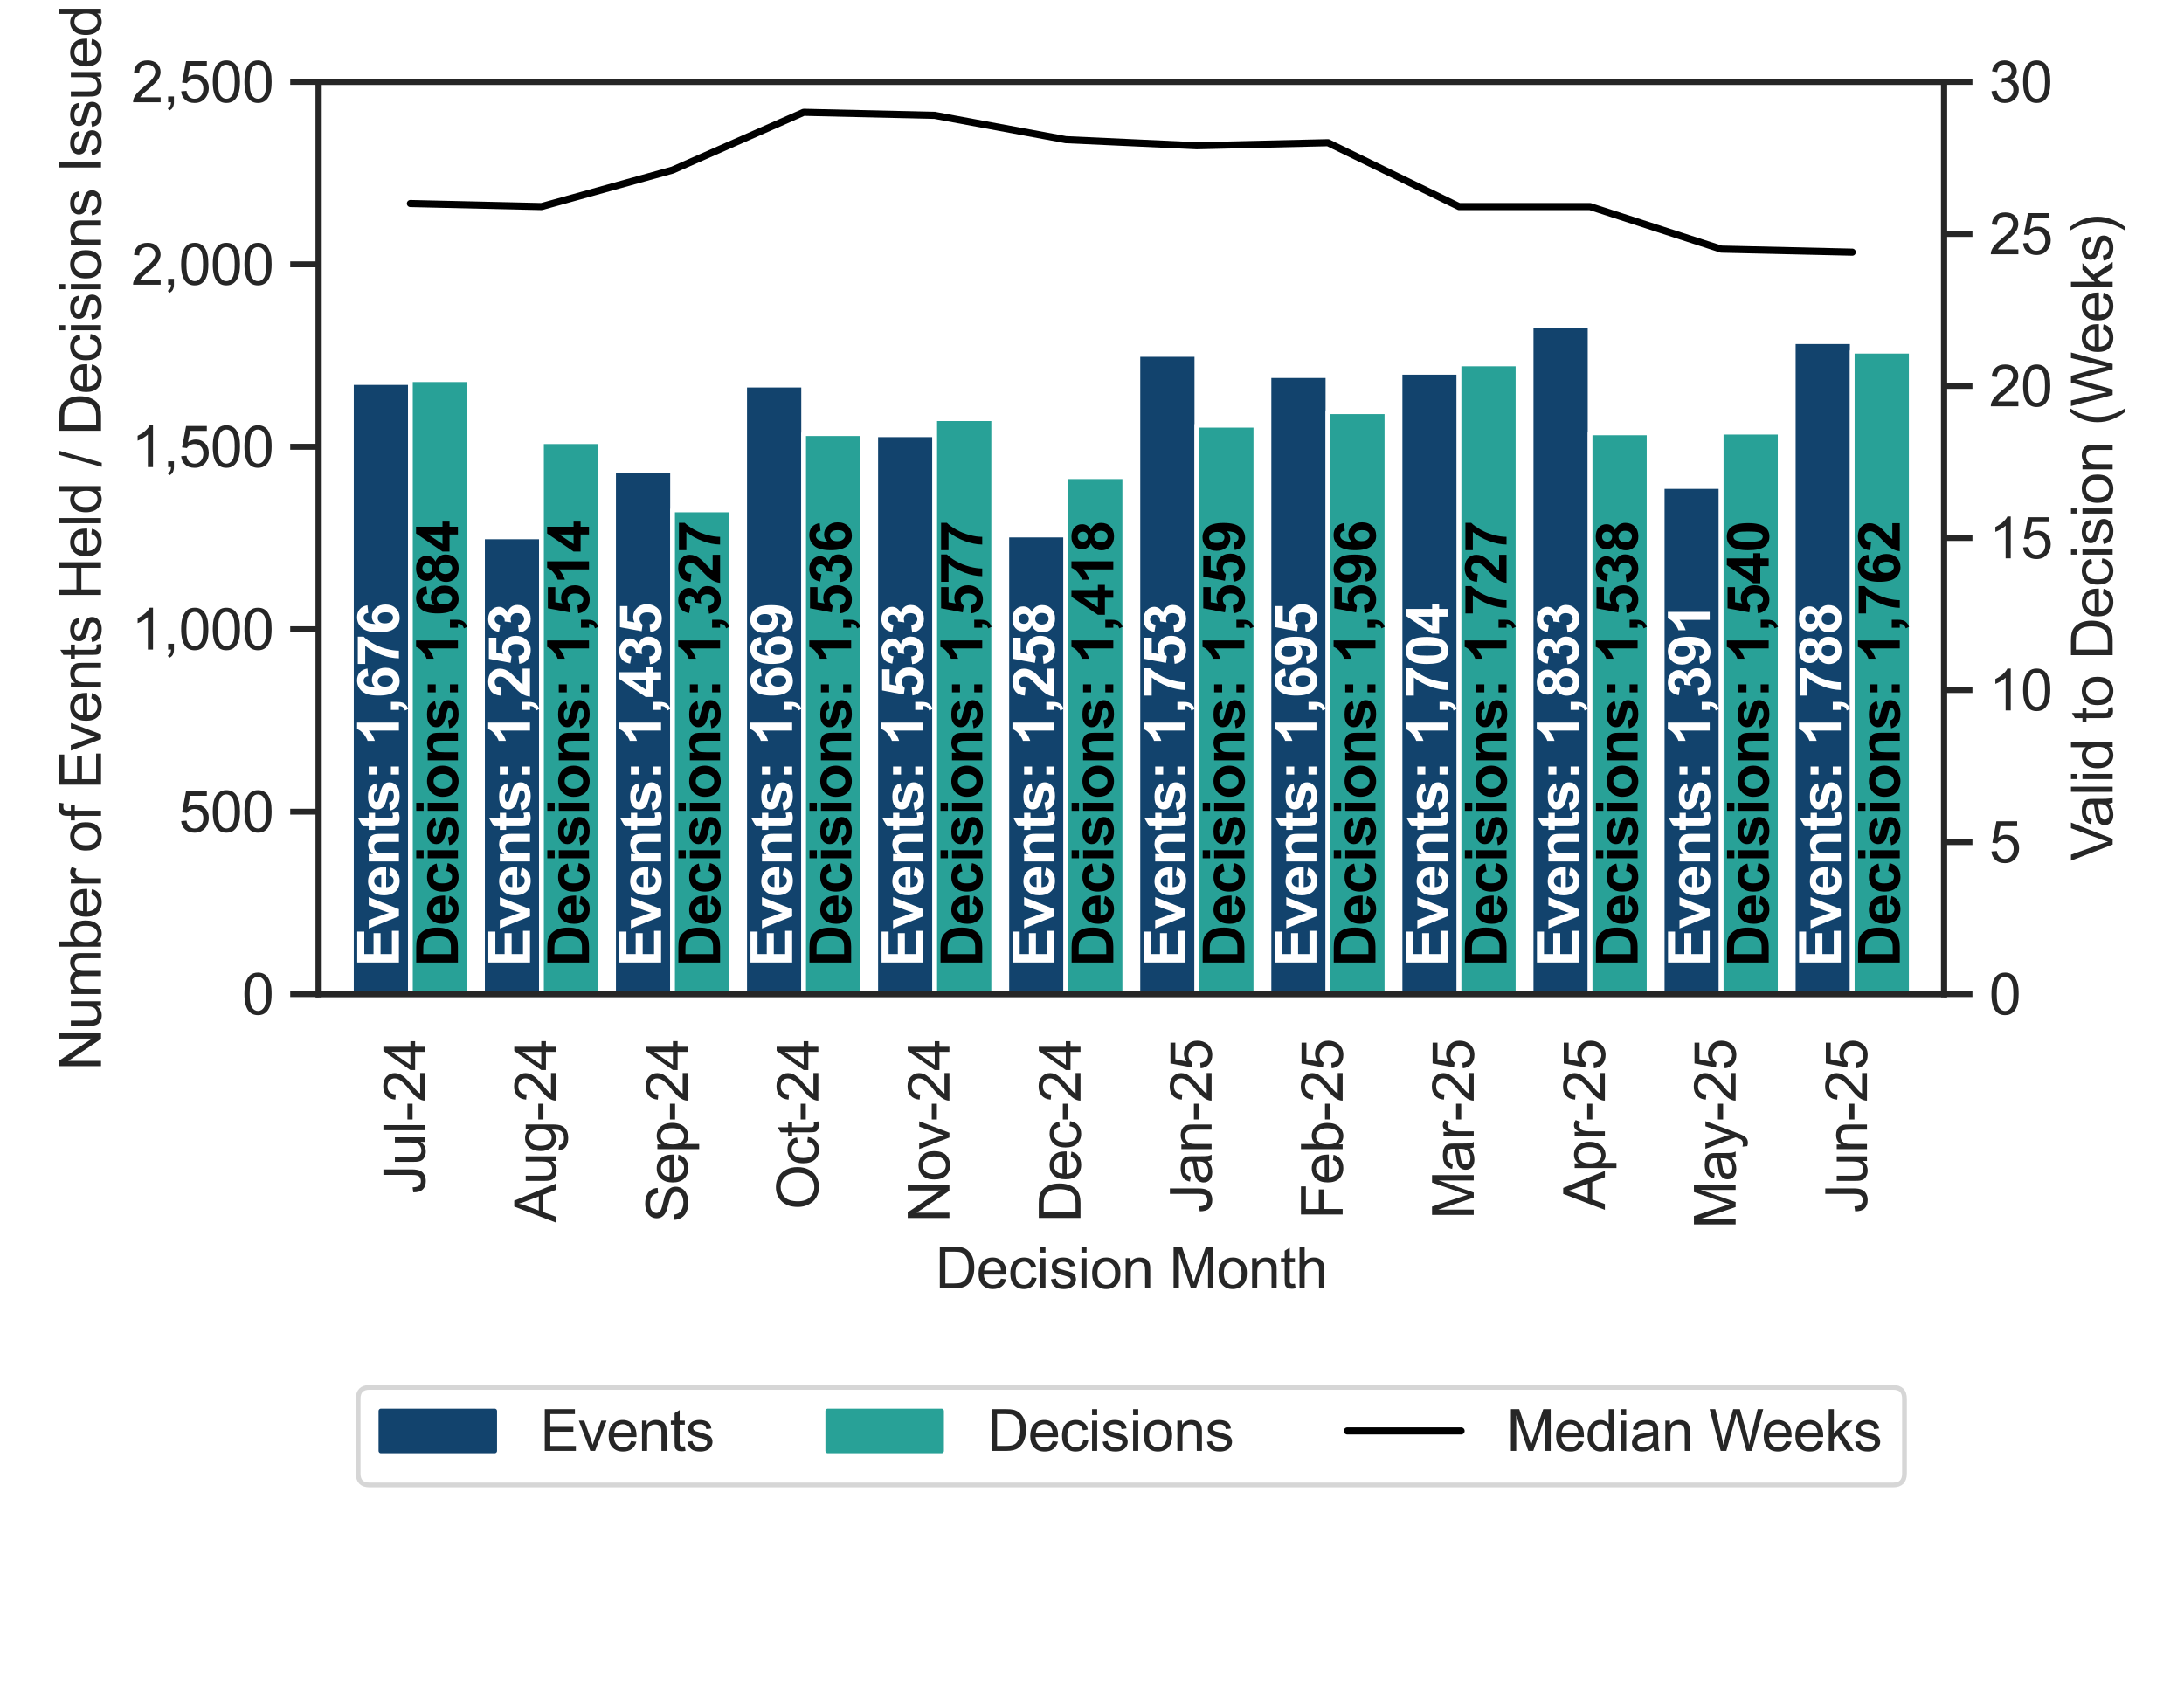 <?xml version="1.0" encoding="utf-8" standalone="no"?>
<!DOCTYPE svg PUBLIC "-//W3C//DTD SVG 1.1//EN"
  "http://www.w3.org/Graphics/SVG/1.1/DTD/svg11.dtd">
<svg xmlns:xlink="http://www.w3.org/1999/xlink" width="460.8pt" height="360pt" viewBox="0 0 460.8 360" xmlns="http://www.w3.org/2000/svg" version="1.1">
 <defs>
  <style type="text/css">*{stroke-linejoin: round; stroke-linecap: butt}</style>
 </defs>
 <g id="figure_1">
  <g id="patch_1">
   <path d="M 0 360 
L 460.8 360 
L 460.8 0 
L 0 0 
z
" style="fill: #ffffff"/>
  </g>
  <g id="axes_1">
   <g id="patch_2">
    <path d="M 67.23 209.76 
L 410.164 209.76 
L 410.164 17.28 
L 67.23 17.28 
z
" style="fill: #ffffff"/>
   </g>
   <g id="matplotlib.axis_1">
    <g id="xtick_1">
     <g id="text_1">
      <!-- Jul-24 -->
      <g style="fill: #262626" transform="translate(89.691 251.941)rotate(-90)scale(0.12 -0.12)">
       <defs>
        <path id="ArialMT-4a" d="M 184 1300 
L 731 1375 
Q 753 850 928 656 
Q 1103 463 1413 463 
Q 1641 463 1806 567 
Q 1972 672 2034 851 
Q 2097 1031 2097 1425 
L 2097 4581 
L 2703 4581 
L 2703 1459 
Q 2703 884 2564 568 
Q 2425 253 2123 87 
Q 1822 -78 1416 -78 
Q 813 -78 492 269 
Q 172 616 184 1300 
z
" transform="scale(0.016)"/>
        <path id="ArialMT-75" d="M 2597 0 
L 2597 488 
Q 2209 -75 1544 -75 
Q 1250 -75 995 37 
Q 741 150 617 320 
Q 494 491 444 738 
Q 409 903 409 1263 
L 409 3319 
L 972 3319 
L 972 1478 
Q 972 1038 1006 884 
Q 1059 663 1231 536 
Q 1403 409 1656 409 
Q 1909 409 2131 539 
Q 2353 669 2445 892 
Q 2538 1116 2538 1541 
L 2538 3319 
L 3100 3319 
L 3100 0 
L 2597 0 
z
" transform="scale(0.016)"/>
        <path id="ArialMT-6c" d="M 409 0 
L 409 4581 
L 972 4581 
L 972 0 
L 409 0 
z
" transform="scale(0.016)"/>
        <path id="ArialMT-2d" d="M 203 1375 
L 203 1941 
L 1931 1941 
L 1931 1375 
L 203 1375 
z
" transform="scale(0.016)"/>
        <path id="ArialMT-32" d="M 3222 541 
L 3222 0 
L 194 0 
Q 188 203 259 391 
Q 375 700 629 1000 
Q 884 1300 1366 1694 
Q 2113 2306 2375 2664 
Q 2638 3022 2638 3341 
Q 2638 3675 2398 3904 
Q 2159 4134 1775 4134 
Q 1369 4134 1125 3890 
Q 881 3647 878 3216 
L 300 3275 
Q 359 3922 746 4261 
Q 1134 4600 1788 4600 
Q 2447 4600 2831 4234 
Q 3216 3869 3216 3328 
Q 3216 3053 3103 2787 
Q 2991 2522 2730 2228 
Q 2469 1934 1863 1422 
Q 1356 997 1212 845 
Q 1069 694 975 541 
L 3222 541 
z
" transform="scale(0.016)"/>
        <path id="ArialMT-34" d="M 2069 0 
L 2069 1097 
L 81 1097 
L 81 1613 
L 2172 4581 
L 2631 4581 
L 2631 1613 
L 3250 1613 
L 3250 1097 
L 2631 1097 
L 2631 0 
L 2069 0 
z
M 2069 1613 
L 2069 3678 
L 634 1613 
L 2069 1613 
z
" transform="scale(0.016)"/>
       </defs>
       <use xlink:href="#ArialMT-4a"/>
       <use xlink:href="#ArialMT-75" x="50"/>
       <use xlink:href="#ArialMT-6c" x="105.615"/>
       <use xlink:href="#ArialMT-2d" x="127.832"/>
       <use xlink:href="#ArialMT-32" x="161.133"/>
       <use xlink:href="#ArialMT-34" x="216.748"/>
      </g>
     </g>
    </g>
    <g id="xtick_2">
     <g id="text_2">
      <!-- Aug-24 -->
      <g style="fill: #262626" transform="translate(117.295 257.952)rotate(-90)scale(0.12 -0.12)">
       <defs>
        <path id="ArialMT-41" d="M -9 0 
L 1750 4581 
L 2403 4581 
L 4278 0 
L 3588 0 
L 3053 1388 
L 1138 1388 
L 634 0 
L -9 0 
z
M 1313 1881 
L 2866 1881 
L 2388 3150 
Q 2169 3728 2063 4100 
Q 1975 3659 1816 3225 
L 1313 1881 
z
" transform="scale(0.016)"/>
        <path id="ArialMT-67" d="M 319 -275 
L 866 -356 
Q 900 -609 1056 -725 
Q 1266 -881 1628 -881 
Q 2019 -881 2231 -725 
Q 2444 -569 2519 -288 
Q 2563 -116 2559 434 
Q 2191 0 1641 0 
Q 956 0 581 494 
Q 206 988 206 1678 
Q 206 2153 378 2554 
Q 550 2956 876 3175 
Q 1203 3394 1644 3394 
Q 2231 3394 2613 2919 
L 2613 3319 
L 3131 3319 
L 3131 450 
Q 3131 -325 2973 -648 
Q 2816 -972 2473 -1159 
Q 2131 -1347 1631 -1347 
Q 1038 -1347 672 -1080 
Q 306 -813 319 -275 
z
M 784 1719 
Q 784 1066 1043 766 
Q 1303 466 1694 466 
Q 2081 466 2343 764 
Q 2606 1063 2606 1700 
Q 2606 2309 2336 2618 
Q 2066 2928 1684 2928 
Q 1309 2928 1046 2623 
Q 784 2319 784 1719 
z
" transform="scale(0.016)"/>
       </defs>
       <use xlink:href="#ArialMT-41"/>
       <use xlink:href="#ArialMT-75" x="66.699"/>
       <use xlink:href="#ArialMT-67" x="122.314"/>
       <use xlink:href="#ArialMT-2d" x="177.93"/>
       <use xlink:href="#ArialMT-32" x="211.23"/>
       <use xlink:href="#ArialMT-34" x="266.846"/>
      </g>
     </g>
    </g>
    <g id="xtick_3">
     <g id="text_3">
      <!-- Sep-24 -->
      <g style="fill: #262626" transform="translate(145.076 257.952)rotate(-90)scale(0.12 -0.12)">
       <defs>
        <path id="ArialMT-53" d="M 288 1472 
L 859 1522 
Q 900 1178 1048 958 
Q 1197 738 1509 602 
Q 1822 466 2213 466 
Q 2559 466 2825 569 
Q 3091 672 3220 851 
Q 3350 1031 3350 1244 
Q 3350 1459 3225 1620 
Q 3100 1781 2813 1891 
Q 2628 1963 1997 2114 
Q 1366 2266 1113 2400 
Q 784 2572 623 2826 
Q 463 3081 463 3397 
Q 463 3744 659 4045 
Q 856 4347 1234 4503 
Q 1613 4659 2075 4659 
Q 2584 4659 2973 4495 
Q 3363 4331 3572 4012 
Q 3781 3694 3797 3291 
L 3216 3247 
Q 3169 3681 2898 3903 
Q 2628 4125 2100 4125 
Q 1550 4125 1298 3923 
Q 1047 3722 1047 3438 
Q 1047 3191 1225 3031 
Q 1400 2872 2139 2705 
Q 2878 2538 3153 2413 
Q 3553 2228 3743 1945 
Q 3934 1663 3934 1294 
Q 3934 928 3725 604 
Q 3516 281 3123 101 
Q 2731 -78 2241 -78 
Q 1619 -78 1198 103 
Q 778 284 539 648 
Q 300 1013 288 1472 
z
" transform="scale(0.016)"/>
        <path id="ArialMT-65" d="M 2694 1069 
L 3275 997 
Q 3138 488 2766 206 
Q 2394 -75 1816 -75 
Q 1088 -75 661 373 
Q 234 822 234 1631 
Q 234 2469 665 2931 
Q 1097 3394 1784 3394 
Q 2450 3394 2872 2941 
Q 3294 2488 3294 1666 
Q 3294 1616 3291 1516 
L 816 1516 
Q 847 969 1125 678 
Q 1403 388 1819 388 
Q 2128 388 2347 550 
Q 2566 713 2694 1069 
z
M 847 1978 
L 2700 1978 
Q 2663 2397 2488 2606 
Q 2219 2931 1791 2931 
Q 1403 2931 1139 2672 
Q 875 2413 847 1978 
z
" transform="scale(0.016)"/>
        <path id="ArialMT-70" d="M 422 -1272 
L 422 3319 
L 934 3319 
L 934 2888 
Q 1116 3141 1344 3267 
Q 1572 3394 1897 3394 
Q 2322 3394 2647 3175 
Q 2972 2956 3137 2557 
Q 3303 2159 3303 1684 
Q 3303 1175 3120 767 
Q 2938 359 2589 142 
Q 2241 -75 1856 -75 
Q 1575 -75 1351 44 
Q 1128 163 984 344 
L 984 -1272 
L 422 -1272 
z
M 931 1641 
Q 931 1000 1190 694 
Q 1450 388 1819 388 
Q 2194 388 2461 705 
Q 2728 1022 2728 1688 
Q 2728 2322 2467 2637 
Q 2206 2953 1844 2953 
Q 1484 2953 1207 2617 
Q 931 2281 931 1641 
z
" transform="scale(0.016)"/>
       </defs>
       <use xlink:href="#ArialMT-53"/>
       <use xlink:href="#ArialMT-65" x="66.699"/>
       <use xlink:href="#ArialMT-70" x="122.314"/>
       <use xlink:href="#ArialMT-2d" x="177.93"/>
       <use xlink:href="#ArialMT-32" x="211.23"/>
       <use xlink:href="#ArialMT-34" x="266.846"/>
      </g>
     </g>
    </g>
    <g id="xtick_4">
     <g id="text_4">
      <!-- Oct-24 -->
      <g style="fill: #262626" transform="translate(172.659 255.269)rotate(-90)scale(0.12 -0.12)">
       <defs>
        <path id="ArialMT-4f" d="M 309 2231 
Q 309 3372 921 4017 
Q 1534 4663 2503 4663 
Q 3138 4663 3647 4359 
Q 4156 4056 4423 3514 
Q 4691 2972 4691 2284 
Q 4691 1588 4409 1038 
Q 4128 488 3612 205 
Q 3097 -78 2500 -78 
Q 1853 -78 1343 234 
Q 834 547 571 1087 
Q 309 1628 309 2231 
z
M 934 2222 
Q 934 1394 1379 917 
Q 1825 441 2497 441 
Q 3181 441 3623 922 
Q 4066 1403 4066 2288 
Q 4066 2847 3877 3264 
Q 3688 3681 3323 3911 
Q 2959 4141 2506 4141 
Q 1863 4141 1398 3698 
Q 934 3256 934 2222 
z
" transform="scale(0.016)"/>
        <path id="ArialMT-63" d="M 2588 1216 
L 3141 1144 
Q 3050 572 2676 248 
Q 2303 -75 1759 -75 
Q 1078 -75 664 370 
Q 250 816 250 1647 
Q 250 2184 428 2587 
Q 606 2991 970 3192 
Q 1334 3394 1763 3394 
Q 2303 3394 2647 3120 
Q 2991 2847 3088 2344 
L 2541 2259 
Q 2463 2594 2264 2762 
Q 2066 2931 1784 2931 
Q 1359 2931 1093 2626 
Q 828 2322 828 1663 
Q 828 994 1084 691 
Q 1341 388 1753 388 
Q 2084 388 2306 591 
Q 2528 794 2588 1216 
z
" transform="scale(0.016)"/>
        <path id="ArialMT-74" d="M 1650 503 
L 1731 6 
Q 1494 -44 1306 -44 
Q 1000 -44 831 53 
Q 663 150 594 308 
Q 525 466 525 972 
L 525 2881 
L 113 2881 
L 113 3319 
L 525 3319 
L 525 4141 
L 1084 4478 
L 1084 3319 
L 1650 3319 
L 1650 2881 
L 1084 2881 
L 1084 941 
Q 1084 700 1114 631 
Q 1144 563 1211 522 
Q 1278 481 1403 481 
Q 1497 481 1650 503 
z
" transform="scale(0.016)"/>
       </defs>
       <use xlink:href="#ArialMT-4f"/>
       <use xlink:href="#ArialMT-63" x="77.783"/>
       <use xlink:href="#ArialMT-74" x="127.783"/>
       <use xlink:href="#ArialMT-2d" x="155.566"/>
       <use xlink:href="#ArialMT-32" x="188.867"/>
       <use xlink:href="#ArialMT-34" x="244.482"/>
      </g>
     </g>
    </g>
    <g id="xtick_5">
     <g id="text_5">
      <!-- Nov-24 -->
      <g style="fill: #262626" transform="translate(200.315 257.941)rotate(-90)scale(0.12 -0.12)">
       <defs>
        <path id="ArialMT-4e" d="M 488 0 
L 488 4581 
L 1109 4581 
L 3516 984 
L 3516 4581 
L 4097 4581 
L 4097 0 
L 3475 0 
L 1069 3600 
L 1069 0 
L 488 0 
z
" transform="scale(0.016)"/>
        <path id="ArialMT-6f" d="M 213 1659 
Q 213 2581 725 3025 
Q 1153 3394 1769 3394 
Q 2453 3394 2887 2945 
Q 3322 2497 3322 1706 
Q 3322 1066 3130 698 
Q 2938 331 2570 128 
Q 2203 -75 1769 -75 
Q 1072 -75 642 372 
Q 213 819 213 1659 
z
M 791 1659 
Q 791 1022 1069 705 
Q 1347 388 1769 388 
Q 2188 388 2466 706 
Q 2744 1025 2744 1678 
Q 2744 2294 2464 2611 
Q 2184 2928 1769 2928 
Q 1347 2928 1069 2612 
Q 791 2297 791 1659 
z
" transform="scale(0.016)"/>
        <path id="ArialMT-76" d="M 1344 0 
L 81 3319 
L 675 3319 
L 1388 1331 
Q 1503 1009 1600 663 
Q 1675 925 1809 1294 
L 2547 3319 
L 3125 3319 
L 1869 0 
L 1344 0 
z
" transform="scale(0.016)"/>
       </defs>
       <use xlink:href="#ArialMT-4e"/>
       <use xlink:href="#ArialMT-6f" x="72.217"/>
       <use xlink:href="#ArialMT-76" x="127.832"/>
       <use xlink:href="#ArialMT-2d" x="177.832"/>
       <use xlink:href="#ArialMT-32" x="211.133"/>
       <use xlink:href="#ArialMT-34" x="266.748"/>
      </g>
     </g>
    </g>
    <g id="xtick_6">
     <g id="text_6">
      <!-- Dec-24 -->
      <g style="fill: #262626" transform="translate(227.971 257.941)rotate(-90)scale(0.12 -0.12)">
       <defs>
        <path id="ArialMT-44" d="M 494 0 
L 494 4581 
L 2072 4581 
Q 2606 4581 2888 4516 
Q 3281 4425 3559 4188 
Q 3922 3881 4101 3404 
Q 4281 2928 4281 2316 
Q 4281 1794 4159 1391 
Q 4038 988 3847 723 
Q 3656 459 3429 307 
Q 3203 156 2883 78 
Q 2563 0 2147 0 
L 494 0 
z
M 1100 541 
L 2078 541 
Q 2531 541 2789 625 
Q 3047 709 3200 863 
Q 3416 1078 3536 1442 
Q 3656 1806 3656 2325 
Q 3656 3044 3420 3430 
Q 3184 3816 2847 3947 
Q 2603 4041 2063 4041 
L 1100 4041 
L 1100 541 
z
" transform="scale(0.016)"/>
       </defs>
       <use xlink:href="#ArialMT-44"/>
       <use xlink:href="#ArialMT-65" x="72.217"/>
       <use xlink:href="#ArialMT-63" x="127.832"/>
       <use xlink:href="#ArialMT-2d" x="177.832"/>
       <use xlink:href="#ArialMT-32" x="211.133"/>
       <use xlink:href="#ArialMT-34" x="266.748"/>
      </g>
     </g>
    </g>
    <g id="xtick_7">
     <g id="text_7">
      <!-- Jan-25 -->
      <g style="fill: #262626" transform="translate(255.627 255.948)rotate(-90)scale(0.12 -0.12)">
       <defs>
        <path id="ArialMT-61" d="M 2588 409 
Q 2275 144 1986 34 
Q 1697 -75 1366 -75 
Q 819 -75 525 192 
Q 231 459 231 875 
Q 231 1119 342 1320 
Q 453 1522 633 1644 
Q 813 1766 1038 1828 
Q 1203 1872 1538 1913 
Q 2219 1994 2541 2106 
Q 2544 2222 2544 2253 
Q 2544 2597 2384 2738 
Q 2169 2928 1744 2928 
Q 1347 2928 1158 2789 
Q 969 2650 878 2297 
L 328 2372 
Q 403 2725 575 2942 
Q 747 3159 1072 3276 
Q 1397 3394 1825 3394 
Q 2250 3394 2515 3294 
Q 2781 3194 2906 3042 
Q 3031 2891 3081 2659 
Q 3109 2516 3109 2141 
L 3109 1391 
Q 3109 606 3145 398 
Q 3181 191 3288 0 
L 2700 0 
Q 2613 175 2588 409 
z
M 2541 1666 
Q 2234 1541 1622 1453 
Q 1275 1403 1131 1340 
Q 988 1278 909 1158 
Q 831 1038 831 891 
Q 831 666 1001 516 
Q 1172 366 1500 366 
Q 1825 366 2078 508 
Q 2331 650 2450 897 
Q 2541 1088 2541 1459 
L 2541 1666 
z
" transform="scale(0.016)"/>
        <path id="ArialMT-6e" d="M 422 0 
L 422 3319 
L 928 3319 
L 928 2847 
Q 1294 3394 1984 3394 
Q 2284 3394 2536 3286 
Q 2788 3178 2913 3003 
Q 3038 2828 3088 2588 
Q 3119 2431 3119 2041 
L 3119 0 
L 2556 0 
L 2556 2019 
Q 2556 2363 2490 2533 
Q 2425 2703 2258 2804 
Q 2091 2906 1866 2906 
Q 1506 2906 1245 2678 
Q 984 2450 984 1813 
L 984 0 
L 422 0 
z
" transform="scale(0.016)"/>
        <path id="ArialMT-35" d="M 266 1200 
L 856 1250 
Q 922 819 1161 601 
Q 1400 384 1738 384 
Q 2144 384 2425 690 
Q 2706 997 2706 1503 
Q 2706 1984 2436 2262 
Q 2166 2541 1728 2541 
Q 1456 2541 1237 2417 
Q 1019 2294 894 2097 
L 366 2166 
L 809 4519 
L 3088 4519 
L 3088 3981 
L 1259 3981 
L 1013 2750 
Q 1425 3038 1878 3038 
Q 2478 3038 2890 2622 
Q 3303 2206 3303 1553 
Q 3303 931 2941 478 
Q 2500 -78 1738 -78 
Q 1113 -78 717 272 
Q 322 622 266 1200 
z
" transform="scale(0.016)"/>
       </defs>
       <use xlink:href="#ArialMT-4a"/>
       <use xlink:href="#ArialMT-61" x="50"/>
       <use xlink:href="#ArialMT-6e" x="105.615"/>
       <use xlink:href="#ArialMT-2d" x="161.23"/>
       <use xlink:href="#ArialMT-32" x="194.531"/>
       <use xlink:href="#ArialMT-35" x="250.146"/>
      </g>
     </g>
    </g>
    <g id="xtick_8">
     <g id="text_8">
      <!-- Feb-25 -->
      <g style="fill: #262626" transform="translate(283.283 257.277)rotate(-90)scale(0.12 -0.12)">
       <defs>
        <path id="ArialMT-46" d="M 525 0 
L 525 4581 
L 3616 4581 
L 3616 4041 
L 1131 4041 
L 1131 2622 
L 3281 2622 
L 3281 2081 
L 1131 2081 
L 1131 0 
L 525 0 
z
" transform="scale(0.016)"/>
        <path id="ArialMT-62" d="M 941 0 
L 419 0 
L 419 4581 
L 981 4581 
L 981 2947 
Q 1338 3394 1891 3394 
Q 2197 3394 2470 3270 
Q 2744 3147 2920 2923 
Q 3097 2700 3197 2384 
Q 3297 2069 3297 1709 
Q 3297 856 2875 390 
Q 2453 -75 1863 -75 
Q 1275 -75 941 416 
L 941 0 
z
M 934 1684 
Q 934 1088 1097 822 
Q 1363 388 1816 388 
Q 2184 388 2453 708 
Q 2722 1028 2722 1663 
Q 2722 2313 2464 2622 
Q 2206 2931 1841 2931 
Q 1472 2931 1203 2611 
Q 934 2291 934 1684 
z
" transform="scale(0.016)"/>
       </defs>
       <use xlink:href="#ArialMT-46"/>
       <use xlink:href="#ArialMT-65" x="61.084"/>
       <use xlink:href="#ArialMT-62" x="116.699"/>
       <use xlink:href="#ArialMT-2d" x="172.314"/>
       <use xlink:href="#ArialMT-32" x="205.615"/>
       <use xlink:href="#ArialMT-35" x="261.23"/>
      </g>
     </g>
    </g>
    <g id="xtick_9">
     <g id="text_9">
      <!-- Mar-25 -->
      <g style="fill: #262626" transform="translate(310.939 257.266)rotate(-90)scale(0.12 -0.12)">
       <defs>
        <path id="ArialMT-4d" d="M 475 0 
L 475 4581 
L 1388 4581 
L 2472 1338 
Q 2622 884 2691 659 
Q 2769 909 2934 1394 
L 4031 4581 
L 4847 4581 
L 4847 0 
L 4263 0 
L 4263 3834 
L 2931 0 
L 2384 0 
L 1059 3900 
L 1059 0 
L 475 0 
z
" transform="scale(0.016)"/>
        <path id="ArialMT-72" d="M 416 0 
L 416 3319 
L 922 3319 
L 922 2816 
Q 1116 3169 1280 3281 
Q 1444 3394 1641 3394 
Q 1925 3394 2219 3213 
L 2025 2691 
Q 1819 2813 1613 2813 
Q 1428 2813 1281 2702 
Q 1134 2591 1072 2394 
Q 978 2094 978 1738 
L 978 0 
L 416 0 
z
" transform="scale(0.016)"/>
       </defs>
       <use xlink:href="#ArialMT-4d"/>
       <use xlink:href="#ArialMT-61" x="83.301"/>
       <use xlink:href="#ArialMT-72" x="138.916"/>
       <use xlink:href="#ArialMT-2d" x="172.217"/>
       <use xlink:href="#ArialMT-32" x="205.518"/>
       <use xlink:href="#ArialMT-35" x="261.133"/>
      </g>
     </g>
    </g>
    <g id="xtick_10">
     <g id="text_10">
      <!-- Apr-25 -->
      <g style="fill: #262626" transform="translate(338.613 255.275)rotate(-90)scale(0.12 -0.12)">
       <use xlink:href="#ArialMT-41"/>
       <use xlink:href="#ArialMT-70" x="66.699"/>
       <use xlink:href="#ArialMT-72" x="122.314"/>
       <use xlink:href="#ArialMT-2d" x="155.615"/>
       <use xlink:href="#ArialMT-32" x="188.916"/>
       <use xlink:href="#ArialMT-35" x="244.531"/>
      </g>
     </g>
    </g>
    <g id="xtick_11">
     <g id="text_11">
      <!-- May-25 -->
      <g style="fill: #262626" transform="translate(366.198 259.271)rotate(-90)scale(0.12 -0.12)">
       <defs>
        <path id="ArialMT-79" d="M 397 -1278 
L 334 -750 
Q 519 -800 656 -800 
Q 844 -800 956 -737 
Q 1069 -675 1141 -563 
Q 1194 -478 1313 -144 
Q 1328 -97 1363 -6 
L 103 3319 
L 709 3319 
L 1400 1397 
Q 1534 1031 1641 628 
Q 1738 1016 1872 1384 
L 2581 3319 
L 3144 3319 
L 1881 -56 
Q 1678 -603 1566 -809 
Q 1416 -1088 1222 -1217 
Q 1028 -1347 759 -1347 
Q 597 -1347 397 -1278 
z
" transform="scale(0.016)"/>
       </defs>
       <use xlink:href="#ArialMT-4d"/>
       <use xlink:href="#ArialMT-61" x="83.301"/>
       <use xlink:href="#ArialMT-79" x="138.916"/>
       <use xlink:href="#ArialMT-2d" x="188.916"/>
       <use xlink:href="#ArialMT-32" x="222.217"/>
       <use xlink:href="#ArialMT-35" x="277.832"/>
      </g>
     </g>
    </g>
    <g id="xtick_12">
     <g id="text_12">
      <!-- Jun-25 -->
      <g style="fill: #262626" transform="translate(393.907 255.948)rotate(-90)scale(0.12 -0.12)">
       <use xlink:href="#ArialMT-4a"/>
       <use xlink:href="#ArialMT-75" x="50"/>
       <use xlink:href="#ArialMT-6e" x="105.615"/>
       <use xlink:href="#ArialMT-2d" x="161.23"/>
       <use xlink:href="#ArialMT-32" x="194.531"/>
       <use xlink:href="#ArialMT-35" x="250.146"/>
      </g>
     </g>
    </g>
    <g id="text_13">
     <!-- Decision Month -->
     <g style="fill: #262626" transform="translate(197.347 271.86)scale(0.12 -0.12)">
      <defs>
       <path id="ArialMT-69" d="M 425 3934 
L 425 4581 
L 988 4581 
L 988 3934 
L 425 3934 
z
M 425 0 
L 425 3319 
L 988 3319 
L 988 0 
L 425 0 
z
" transform="scale(0.016)"/>
       <path id="ArialMT-73" d="M 197 991 
L 753 1078 
Q 800 744 1014 566 
Q 1228 388 1613 388 
Q 2000 388 2187 545 
Q 2375 703 2375 916 
Q 2375 1106 2209 1216 
Q 2094 1291 1634 1406 
Q 1016 1563 777 1677 
Q 538 1791 414 1992 
Q 291 2194 291 2438 
Q 291 2659 392 2848 
Q 494 3038 669 3163 
Q 800 3259 1026 3326 
Q 1253 3394 1513 3394 
Q 1903 3394 2198 3281 
Q 2494 3169 2634 2976 
Q 2775 2784 2828 2463 
L 2278 2388 
Q 2241 2644 2061 2787 
Q 1881 2931 1553 2931 
Q 1166 2931 1000 2803 
Q 834 2675 834 2503 
Q 834 2394 903 2306 
Q 972 2216 1119 2156 
Q 1203 2125 1616 2013 
Q 2213 1853 2448 1751 
Q 2684 1650 2818 1456 
Q 2953 1263 2953 975 
Q 2953 694 2789 445 
Q 2625 197 2315 61 
Q 2006 -75 1616 -75 
Q 969 -75 630 194 
Q 291 463 197 991 
z
" transform="scale(0.016)"/>
       <path id="ArialMT-20" transform="scale(0.016)"/>
       <path id="ArialMT-68" d="M 422 0 
L 422 4581 
L 984 4581 
L 984 2938 
Q 1378 3394 1978 3394 
Q 2347 3394 2619 3248 
Q 2891 3103 3008 2847 
Q 3125 2591 3125 2103 
L 3125 0 
L 2563 0 
L 2563 2103 
Q 2563 2525 2380 2717 
Q 2197 2909 1863 2909 
Q 1613 2909 1392 2779 
Q 1172 2650 1078 2428 
Q 984 2206 984 1816 
L 984 0 
L 422 0 
z
" transform="scale(0.016)"/>
      </defs>
      <use xlink:href="#ArialMT-44"/>
      <use xlink:href="#ArialMT-65" x="72.217"/>
      <use xlink:href="#ArialMT-63" x="127.832"/>
      <use xlink:href="#ArialMT-69" x="177.832"/>
      <use xlink:href="#ArialMT-73" x="200.049"/>
      <use xlink:href="#ArialMT-69" x="250.049"/>
      <use xlink:href="#ArialMT-6f" x="272.266"/>
      <use xlink:href="#ArialMT-6e" x="327.881"/>
      <use xlink:href="#ArialMT-20" x="383.496"/>
      <use xlink:href="#ArialMT-4d" x="411.279"/>
      <use xlink:href="#ArialMT-6f" x="494.58"/>
      <use xlink:href="#ArialMT-6e" x="550.195"/>
      <use xlink:href="#ArialMT-74" x="605.811"/>
      <use xlink:href="#ArialMT-68" x="633.594"/>
     </g>
    </g>
   </g>
   <g id="matplotlib.axis_2">
    <g id="ytick_1">
     <g id="line2d_1">
      <defs>
       <path id="md591e34681" d="M 0 0 
L -6 0 
" style="stroke: #262626; stroke-width: 1.25"/>
      </defs>
      <g>
       <use xlink:href="#md591e34681" x="67.23" y="209.76" style="fill: #262626; stroke: #262626; stroke-width: 1.25"/>
      </g>
     </g>
     <g id="text_14">
      <!-- 0 -->
      <g style="fill: #262626" transform="translate(51.057 214.055)scale(0.12 -0.12)">
       <defs>
        <path id="ArialMT-30" d="M 266 2259 
Q 266 3072 433 3567 
Q 600 4063 929 4331 
Q 1259 4600 1759 4600 
Q 2128 4600 2406 4451 
Q 2684 4303 2865 4023 
Q 3047 3744 3150 3342 
Q 3253 2941 3253 2259 
Q 3253 1453 3087 958 
Q 2922 463 2592 192 
Q 2263 -78 1759 -78 
Q 1097 -78 719 397 
Q 266 969 266 2259 
z
M 844 2259 
Q 844 1131 1108 757 
Q 1372 384 1759 384 
Q 2147 384 2411 759 
Q 2675 1134 2675 2259 
Q 2675 3391 2411 3762 
Q 2147 4134 1753 4134 
Q 1366 4134 1134 3806 
Q 844 3388 844 2259 
z
" transform="scale(0.016)"/>
       </defs>
       <use xlink:href="#ArialMT-30"/>
      </g>
     </g>
    </g>
    <g id="ytick_2">
     <g id="line2d_2">
      <g>
       <use xlink:href="#md591e34681" x="67.23" y="171.264" style="fill: #262626; stroke: #262626; stroke-width: 1.25"/>
      </g>
     </g>
     <g id="text_15">
      <!-- 500 -->
      <g style="fill: #262626" transform="translate(37.711 175.559)scale(0.12 -0.12)">
       <use xlink:href="#ArialMT-35"/>
       <use xlink:href="#ArialMT-30" x="55.615"/>
       <use xlink:href="#ArialMT-30" x="111.23"/>
      </g>
     </g>
    </g>
    <g id="ytick_3">
     <g id="line2d_3">
      <g>
       <use xlink:href="#md591e34681" x="67.23" y="132.768" style="fill: #262626; stroke: #262626; stroke-width: 1.25"/>
      </g>
     </g>
     <g id="text_16">
      <!-- 1,000 -->
      <g style="fill: #262626" transform="translate(27.704 137.063)scale(0.12 -0.12)">
       <defs>
        <path id="ArialMT-31" d="M 2384 0 
L 1822 0 
L 1822 3584 
Q 1619 3391 1289 3197 
Q 959 3003 697 2906 
L 697 3450 
Q 1169 3672 1522 3987 
Q 1875 4303 2022 4600 
L 2384 4600 
L 2384 0 
z
" transform="scale(0.016)"/>
        <path id="ArialMT-2c" d="M 569 0 
L 569 641 
L 1209 641 
L 1209 0 
Q 1209 -353 1084 -570 
Q 959 -788 688 -906 
L 531 -666 
Q 709 -588 793 -436 
Q 878 -284 888 0 
L 569 0 
z
" transform="scale(0.016)"/>
       </defs>
       <use xlink:href="#ArialMT-31"/>
       <use xlink:href="#ArialMT-2c" x="55.615"/>
       <use xlink:href="#ArialMT-30" x="83.398"/>
       <use xlink:href="#ArialMT-30" x="139.014"/>
       <use xlink:href="#ArialMT-30" x="194.629"/>
      </g>
     </g>
    </g>
    <g id="ytick_4">
     <g id="line2d_4">
      <g>
       <use xlink:href="#md591e34681" x="67.23" y="94.272" style="fill: #262626; stroke: #262626; stroke-width: 1.25"/>
      </g>
     </g>
     <g id="text_17">
      <!-- 1,500 -->
      <g style="fill: #262626" transform="translate(27.704 98.567)scale(0.12 -0.12)">
       <use xlink:href="#ArialMT-31"/>
       <use xlink:href="#ArialMT-2c" x="55.615"/>
       <use xlink:href="#ArialMT-35" x="83.398"/>
       <use xlink:href="#ArialMT-30" x="139.014"/>
       <use xlink:href="#ArialMT-30" x="194.629"/>
      </g>
     </g>
    </g>
    <g id="ytick_5">
     <g id="line2d_5">
      <g>
       <use xlink:href="#md591e34681" x="67.23" y="55.776" style="fill: #262626; stroke: #262626; stroke-width: 1.25"/>
      </g>
     </g>
     <g id="text_18">
      <!-- 2,000 -->
      <g style="fill: #262626" transform="translate(27.704 60.071)scale(0.12 -0.12)">
       <use xlink:href="#ArialMT-32"/>
       <use xlink:href="#ArialMT-2c" x="55.615"/>
       <use xlink:href="#ArialMT-30" x="83.398"/>
       <use xlink:href="#ArialMT-30" x="139.014"/>
       <use xlink:href="#ArialMT-30" x="194.629"/>
      </g>
     </g>
    </g>
    <g id="ytick_6">
     <g id="line2d_6">
      <g>
       <use xlink:href="#md591e34681" x="67.23" y="17.28" style="fill: #262626; stroke: #262626; stroke-width: 1.25"/>
      </g>
     </g>
     <g id="text_19">
      <!-- 2,500 -->
      <g style="fill: #262626" transform="translate(27.704 21.575)scale(0.12 -0.12)">
       <use xlink:href="#ArialMT-32"/>
       <use xlink:href="#ArialMT-2c" x="55.615"/>
       <use xlink:href="#ArialMT-35" x="83.398"/>
       <use xlink:href="#ArialMT-30" x="139.014"/>
       <use xlink:href="#ArialMT-30" x="194.629"/>
      </g>
     </g>
    </g>
    <g id="text_20">
     <!-- Number of Events Held / Decisions Issued -->
     <g style="fill: #262626" transform="translate(21.319 225.897)rotate(-90)scale(0.12 -0.12)">
      <defs>
       <path id="ArialMT-6d" d="M 422 0 
L 422 3319 
L 925 3319 
L 925 2853 
Q 1081 3097 1340 3245 
Q 1600 3394 1931 3394 
Q 2300 3394 2536 3241 
Q 2772 3088 2869 2813 
Q 3263 3394 3894 3394 
Q 4388 3394 4653 3120 
Q 4919 2847 4919 2278 
L 4919 0 
L 4359 0 
L 4359 2091 
Q 4359 2428 4304 2576 
Q 4250 2725 4106 2815 
Q 3963 2906 3769 2906 
Q 3419 2906 3187 2673 
Q 2956 2441 2956 1928 
L 2956 0 
L 2394 0 
L 2394 2156 
Q 2394 2531 2256 2718 
Q 2119 2906 1806 2906 
Q 1569 2906 1367 2781 
Q 1166 2656 1075 2415 
Q 984 2175 984 1722 
L 984 0 
L 422 0 
z
" transform="scale(0.016)"/>
       <path id="ArialMT-66" d="M 556 0 
L 556 2881 
L 59 2881 
L 59 3319 
L 556 3319 
L 556 3672 
Q 556 4006 616 4169 
Q 697 4388 901 4523 
Q 1106 4659 1475 4659 
Q 1713 4659 2000 4603 
L 1916 4113 
Q 1741 4144 1584 4144 
Q 1328 4144 1222 4034 
Q 1116 3925 1116 3625 
L 1116 3319 
L 1763 3319 
L 1763 2881 
L 1116 2881 
L 1116 0 
L 556 0 
z
" transform="scale(0.016)"/>
       <path id="ArialMT-45" d="M 506 0 
L 506 4581 
L 3819 4581 
L 3819 4041 
L 1113 4041 
L 1113 2638 
L 3647 2638 
L 3647 2100 
L 1113 2100 
L 1113 541 
L 3925 541 
L 3925 0 
L 506 0 
z
" transform="scale(0.016)"/>
       <path id="ArialMT-48" d="M 513 0 
L 513 4581 
L 1119 4581 
L 1119 2700 
L 3500 2700 
L 3500 4581 
L 4106 4581 
L 4106 0 
L 3500 0 
L 3500 2159 
L 1119 2159 
L 1119 0 
L 513 0 
z
" transform="scale(0.016)"/>
       <path id="ArialMT-64" d="M 2575 0 
L 2575 419 
Q 2259 -75 1647 -75 
Q 1250 -75 917 144 
Q 584 363 401 755 
Q 219 1147 219 1656 
Q 219 2153 384 2558 
Q 550 2963 881 3178 
Q 1213 3394 1622 3394 
Q 1922 3394 2156 3267 
Q 2391 3141 2538 2938 
L 2538 4581 
L 3097 4581 
L 3097 0 
L 2575 0 
z
M 797 1656 
Q 797 1019 1065 703 
Q 1334 388 1700 388 
Q 2069 388 2326 689 
Q 2584 991 2584 1609 
Q 2584 2291 2321 2609 
Q 2059 2928 1675 2928 
Q 1300 2928 1048 2622 
Q 797 2316 797 1656 
z
" transform="scale(0.016)"/>
       <path id="ArialMT-2f" d="M 0 -78 
L 1328 4659 
L 1778 4659 
L 453 -78 
L 0 -78 
z
" transform="scale(0.016)"/>
       <path id="ArialMT-49" d="M 597 0 
L 597 4581 
L 1203 4581 
L 1203 0 
L 597 0 
z
" transform="scale(0.016)"/>
      </defs>
      <use xlink:href="#ArialMT-4e"/>
      <use xlink:href="#ArialMT-75" x="72.217"/>
      <use xlink:href="#ArialMT-6d" x="127.832"/>
      <use xlink:href="#ArialMT-62" x="211.133"/>
      <use xlink:href="#ArialMT-65" x="266.748"/>
      <use xlink:href="#ArialMT-72" x="322.363"/>
      <use xlink:href="#ArialMT-20" x="355.664"/>
      <use xlink:href="#ArialMT-6f" x="383.447"/>
      <use xlink:href="#ArialMT-66" x="439.062"/>
      <use xlink:href="#ArialMT-20" x="466.846"/>
      <use xlink:href="#ArialMT-45" x="494.629"/>
      <use xlink:href="#ArialMT-76" x="561.328"/>
      <use xlink:href="#ArialMT-65" x="611.328"/>
      <use xlink:href="#ArialMT-6e" x="666.943"/>
      <use xlink:href="#ArialMT-74" x="722.559"/>
      <use xlink:href="#ArialMT-73" x="750.342"/>
      <use xlink:href="#ArialMT-20" x="800.342"/>
      <use xlink:href="#ArialMT-48" x="828.125"/>
      <use xlink:href="#ArialMT-65" x="900.342"/>
      <use xlink:href="#ArialMT-6c" x="955.957"/>
      <use xlink:href="#ArialMT-64" x="978.174"/>
      <use xlink:href="#ArialMT-20" x="1033.789"/>
      <use xlink:href="#ArialMT-2f" x="1061.572"/>
      <use xlink:href="#ArialMT-20" x="1089.355"/>
      <use xlink:href="#ArialMT-44" x="1117.139"/>
      <use xlink:href="#ArialMT-65" x="1189.355"/>
      <use xlink:href="#ArialMT-63" x="1244.971"/>
      <use xlink:href="#ArialMT-69" x="1294.971"/>
      <use xlink:href="#ArialMT-73" x="1317.188"/>
      <use xlink:href="#ArialMT-69" x="1367.188"/>
      <use xlink:href="#ArialMT-6f" x="1389.404"/>
      <use xlink:href="#ArialMT-6e" x="1445.02"/>
      <use xlink:href="#ArialMT-73" x="1500.635"/>
      <use xlink:href="#ArialMT-20" x="1550.635"/>
      <use xlink:href="#ArialMT-49" x="1578.418"/>
      <use xlink:href="#ArialMT-73" x="1606.201"/>
      <use xlink:href="#ArialMT-73" x="1656.201"/>
      <use xlink:href="#ArialMT-75" x="1706.201"/>
      <use xlink:href="#ArialMT-65" x="1761.816"/>
      <use xlink:href="#ArialMT-64" x="1817.432"/>
     </g>
    </g>
   </g>
   <g id="patch_3">
    <path d="M 74.144 209.76 
L 86.589 209.76 
L 86.589 80.721 
L 74.144 80.721 
z
" clip-path="url(#p91f63d5093)" style="fill: #12436d; stroke: #ffffff; stroke-linejoin: miter"/>
   </g>
   <g id="patch_4">
    <path d="M 101.8 209.76 
L 114.245 209.76 
L 114.245 113.289 
L 101.8 113.289 
z
" clip-path="url(#p91f63d5093)" style="fill: #12436d; stroke: #ffffff; stroke-linejoin: miter"/>
   </g>
   <g id="patch_5">
    <path d="M 129.456 209.76 
L 141.901 209.76 
L 141.901 99.276 
L 129.456 99.276 
z
" clip-path="url(#p91f63d5093)" style="fill: #12436d; stroke: #ffffff; stroke-linejoin: miter"/>
   </g>
   <g id="patch_6">
    <path d="M 157.112 209.76 
L 169.557 209.76 
L 169.557 81.26 
L 157.112 81.26 
z
" clip-path="url(#p91f63d5093)" style="fill: #12436d; stroke: #ffffff; stroke-linejoin: miter"/>
   </g>
   <g id="patch_7">
    <path d="M 184.768 209.76 
L 197.213 209.76 
L 197.213 91.731 
L 184.768 91.731 
z
" clip-path="url(#p91f63d5093)" style="fill: #12436d; stroke: #ffffff; stroke-linejoin: miter"/>
   </g>
   <g id="patch_8">
    <path d="M 212.424 209.76 
L 224.869 209.76 
L 224.869 112.904 
L 212.424 112.904 
z
" clip-path="url(#p91f63d5093)" style="fill: #12436d; stroke: #ffffff; stroke-linejoin: miter"/>
   </g>
   <g id="patch_9">
    <path d="M 240.08 209.76 
L 252.525 209.76 
L 252.525 74.793 
L 240.08 74.793 
z
" clip-path="url(#p91f63d5093)" style="fill: #12436d; stroke: #ffffff; stroke-linejoin: miter"/>
   </g>
   <g id="patch_10">
    <path d="M 267.736 209.76 
L 280.181 209.76 
L 280.181 79.259 
L 267.736 79.259 
z
" clip-path="url(#p91f63d5093)" style="fill: #12436d; stroke: #ffffff; stroke-linejoin: miter"/>
   </g>
   <g id="patch_11">
    <path d="M 295.392 209.76 
L 307.837 209.76 
L 307.837 78.566 
L 295.392 78.566 
z
" clip-path="url(#p91f63d5093)" style="fill: #12436d; stroke: #ffffff; stroke-linejoin: miter"/>
   </g>
   <g id="patch_12">
    <path d="M 323.048 209.76 
L 335.493 209.76 
L 335.493 68.634 
L 323.048 68.634 
z
" clip-path="url(#p91f63d5093)" style="fill: #12436d; stroke: #ffffff; stroke-linejoin: miter"/>
   </g>
   <g id="patch_13">
    <path d="M 350.703 209.76 
L 363.149 209.76 
L 363.149 102.664 
L 350.703 102.664 
z
" clip-path="url(#p91f63d5093)" style="fill: #12436d; stroke: #ffffff; stroke-linejoin: miter"/>
   </g>
   <g id="patch_14">
    <path d="M 378.359 209.76 
L 390.805 209.76 
L 390.805 72.098 
L 378.359 72.098 
z
" clip-path="url(#p91f63d5093)" style="fill: #12436d; stroke: #ffffff; stroke-linejoin: miter"/>
   </g>
   <g id="patch_15">
    <path d="M 86.589 209.76 
L 99.034 209.76 
L 99.034 80.105 
L 86.589 80.105 
z
" clip-path="url(#p91f63d5093)" style="fill: #28a197; stroke: #ffffff; stroke-linejoin: miter"/>
   </g>
   <g id="patch_16">
    <path d="M 114.245 209.76 
L 126.69 209.76 
L 126.69 93.194 
L 114.245 93.194 
z
" clip-path="url(#p91f63d5093)" style="fill: #28a197; stroke: #ffffff; stroke-linejoin: miter"/>
   </g>
   <g id="patch_17">
    <path d="M 141.901 209.76 
L 154.346 209.76 
L 154.346 107.592 
L 141.901 107.592 
z
" clip-path="url(#p91f63d5093)" style="fill: #28a197; stroke: #ffffff; stroke-linejoin: miter"/>
   </g>
   <g id="patch_18">
    <path d="M 169.557 209.76 
L 182.002 209.76 
L 182.002 91.5 
L 169.557 91.5 
z
" clip-path="url(#p91f63d5093)" style="fill: #28a197; stroke: #ffffff; stroke-linejoin: miter"/>
   </g>
   <g id="patch_19">
    <path d="M 197.213 209.76 
L 209.658 209.76 
L 209.658 88.344 
L 197.213 88.344 
z
" clip-path="url(#p91f63d5093)" style="fill: #28a197; stroke: #ffffff; stroke-linejoin: miter"/>
   </g>
   <g id="patch_20">
    <path d="M 224.869 209.76 
L 237.314 209.76 
L 237.314 100.585 
L 224.869 100.585 
z
" clip-path="url(#p91f63d5093)" style="fill: #28a197; stroke: #ffffff; stroke-linejoin: miter"/>
   </g>
   <g id="patch_21">
    <path d="M 252.525 209.76 
L 264.97 209.76 
L 264.97 89.729 
L 252.525 89.729 
z
" clip-path="url(#p91f63d5093)" style="fill: #28a197; stroke: #ffffff; stroke-linejoin: miter"/>
   </g>
   <g id="patch_22">
    <path d="M 280.181 209.76 
L 292.626 209.76 
L 292.626 86.881 
L 280.181 86.881 
z
" clip-path="url(#p91f63d5093)" style="fill: #28a197; stroke: #ffffff; stroke-linejoin: miter"/>
   </g>
   <g id="patch_23">
    <path d="M 307.837 209.76 
L 320.282 209.76 
L 320.282 76.795 
L 307.837 76.795 
z
" clip-path="url(#p91f63d5093)" style="fill: #28a197; stroke: #ffffff; stroke-linejoin: miter"/>
   </g>
   <g id="patch_24">
    <path d="M 335.493 209.76 
L 347.938 209.76 
L 347.938 91.346 
L 335.493 91.346 
z
" clip-path="url(#p91f63d5093)" style="fill: #28a197; stroke: #ffffff; stroke-linejoin: miter"/>
   </g>
   <g id="patch_25">
    <path d="M 363.149 209.76 
L 375.594 209.76 
L 375.594 91.192 
L 363.149 91.192 
z
" clip-path="url(#p91f63d5093)" style="fill: #28a197; stroke: #ffffff; stroke-linejoin: miter"/>
   </g>
   <g id="patch_26">
    <path d="M 390.805 209.76 
L 403.25 209.76 
L 403.25 74.1 
L 390.805 74.1 
z
" clip-path="url(#p91f63d5093)" style="fill: #28a197; stroke: #ffffff; stroke-linejoin: miter"/>
   </g>
   <g id="patch_27">
    <path d="M 67.23 209.76 
L 67.23 17.28 
" style="fill: none; stroke: #262626; stroke-width: 1.25; stroke-linejoin: miter; stroke-linecap: square"/>
   </g>
   <g id="patch_28">
    <path d="M 410.164 209.76 
L 410.164 17.28 
" style="fill: none; stroke: #262626; stroke-width: 1.25; stroke-linejoin: miter; stroke-linecap: square"/>
   </g>
   <g id="patch_29">
    <path d="M 67.23 209.76 
L 410.164 209.76 
" style="fill: none; stroke: #262626; stroke-width: 1.25; stroke-linejoin: miter; stroke-linecap: square"/>
   </g>
   <g id="patch_30">
    <path d="M 67.23 17.28 
L 410.164 17.28 
" style="fill: none; stroke: #262626; stroke-width: 1.25; stroke-linejoin: miter; stroke-linecap: square"/>
   </g>
   <g id="text_21">
    <!-- Events: 1,676 -->
    <g style="fill: #ffffff" transform="translate(84.169 203.986)rotate(-90)scale(0.12 -0.12)">
     <defs>
      <path id="Arial-BoldMT-45" d="M 466 0 
L 466 4581 
L 3863 4581 
L 3863 3806 
L 1391 3806 
L 1391 2791 
L 3691 2791 
L 3691 2019 
L 1391 2019 
L 1391 772 
L 3950 772 
L 3950 0 
L 466 0 
z
" transform="scale(0.016)"/>
      <path id="Arial-BoldMT-76" d="M 1372 0 
L 34 3319 
L 956 3319 
L 1581 1625 
L 1763 1059 
Q 1834 1275 1853 1344 
Q 1897 1484 1947 1625 
L 2578 3319 
L 3481 3319 
L 2163 0 
L 1372 0 
z
" transform="scale(0.016)"/>
      <path id="Arial-BoldMT-65" d="M 2381 1056 
L 3256 909 
Q 3088 428 2723 176 
Q 2359 -75 1813 -75 
Q 947 -75 531 491 
Q 203 944 203 1634 
Q 203 2459 634 2926 
Q 1066 3394 1725 3394 
Q 2466 3394 2894 2905 
Q 3322 2416 3303 1406 
L 1103 1406 
Q 1113 1016 1316 798 
Q 1519 581 1822 581 
Q 2028 581 2168 693 
Q 2309 806 2381 1056 
z
M 2431 1944 
Q 2422 2325 2234 2523 
Q 2047 2722 1778 2722 
Q 1491 2722 1303 2513 
Q 1116 2303 1119 1944 
L 2431 1944 
z
" transform="scale(0.016)"/>
      <path id="Arial-BoldMT-6e" d="M 3478 0 
L 2600 0 
L 2600 1694 
Q 2600 2231 2544 2389 
Q 2488 2547 2361 2634 
Q 2234 2722 2056 2722 
Q 1828 2722 1647 2597 
Q 1466 2472 1398 2265 
Q 1331 2059 1331 1503 
L 1331 0 
L 453 0 
L 453 3319 
L 1269 3319 
L 1269 2831 
Q 1703 3394 2363 3394 
Q 2653 3394 2893 3289 
Q 3134 3184 3257 3021 
Q 3381 2859 3429 2653 
Q 3478 2447 3478 2063 
L 3478 0 
z
" transform="scale(0.016)"/>
      <path id="Arial-BoldMT-74" d="M 1981 3319 
L 1981 2619 
L 1381 2619 
L 1381 1281 
Q 1381 875 1398 808 
Q 1416 741 1477 697 
Q 1538 653 1625 653 
Q 1747 653 1978 738 
L 2053 56 
Q 1747 -75 1359 -75 
Q 1122 -75 931 4 
Q 741 84 652 211 
Q 563 338 528 553 
Q 500 706 500 1172 
L 500 2619 
L 97 2619 
L 97 3319 
L 500 3319 
L 500 3978 
L 1381 4491 
L 1381 3319 
L 1981 3319 
z
" transform="scale(0.016)"/>
      <path id="Arial-BoldMT-73" d="M 150 947 
L 1031 1081 
Q 1088 825 1259 692 
Q 1431 559 1741 559 
Q 2081 559 2253 684 
Q 2369 772 2369 919 
Q 2369 1019 2306 1084 
Q 2241 1147 2013 1200 
Q 950 1434 666 1628 
Q 272 1897 272 2375 
Q 272 2806 612 3100 
Q 953 3394 1669 3394 
Q 2350 3394 2681 3172 
Q 3013 2950 3138 2516 
L 2309 2363 
Q 2256 2556 2107 2659 
Q 1959 2763 1684 2763 
Q 1338 2763 1188 2666 
Q 1088 2597 1088 2488 
Q 1088 2394 1175 2328 
Q 1294 2241 1995 2081 
Q 2697 1922 2975 1691 
Q 3250 1456 3250 1038 
Q 3250 581 2869 253 
Q 2488 -75 1741 -75 
Q 1063 -75 667 200 
Q 272 475 150 947 
z
" transform="scale(0.016)"/>
      <path id="Arial-BoldMT-3a" d="M 628 2441 
L 628 3319 
L 1506 3319 
L 1506 2441 
L 628 2441 
z
M 628 0 
L 628 878 
L 1506 878 
L 1506 0 
L 628 0 
z
" transform="scale(0.016)"/>
      <path id="Arial-BoldMT-20" transform="scale(0.016)"/>
      <path id="Arial-BoldMT-31" d="M 2519 0 
L 1641 0 
L 1641 3309 
Q 1159 2859 506 2644 
L 506 3441 
Q 850 3553 1253 3867 
Q 1656 4181 1806 4600 
L 2519 4600 
L 2519 0 
z
" transform="scale(0.016)"/>
      <path id="Arial-BoldMT-2c" d="M 438 878 
L 1316 878 
L 1316 250 
Q 1316 -131 1250 -351 
Q 1184 -572 1001 -747 
Q 819 -922 538 -1022 
L 366 -659 
Q 631 -572 743 -419 
Q 856 -266 863 0 
L 438 0 
L 438 878 
z
" transform="scale(0.016)"/>
      <path id="Arial-BoldMT-36" d="M 3247 3459 
L 2397 3366 
Q 2366 3628 2234 3753 
Q 2103 3878 1894 3878 
Q 1616 3878 1423 3628 
Q 1231 3378 1181 2588 
Q 1509 2975 1997 2975 
Q 2547 2975 2939 2556 
Q 3331 2138 3331 1475 
Q 3331 772 2918 347 
Q 2506 -78 1859 -78 
Q 1166 -78 719 461 
Q 272 1000 272 2228 
Q 272 3488 737 4044 
Q 1203 4600 1947 4600 
Q 2469 4600 2811 4308 
Q 3153 4016 3247 3459 
z
M 1256 1544 
Q 1256 1116 1453 883 
Q 1650 650 1903 650 
Q 2147 650 2309 840 
Q 2472 1031 2472 1466 
Q 2472 1913 2297 2120 
Q 2122 2328 1859 2328 
Q 1606 2328 1431 2129 
Q 1256 1931 1256 1544 
z
" transform="scale(0.016)"/>
      <path id="Arial-BoldMT-37" d="M 272 3703 
L 272 4519 
L 3275 4519 
L 3275 3881 
Q 2903 3516 2518 2831 
Q 2134 2147 1932 1376 
Q 1731 606 1734 0 
L 888 0 
Q 909 950 1279 1937 
Q 1650 2925 2269 3703 
L 272 3703 
z
" transform="scale(0.016)"/>
     </defs>
     <use xlink:href="#Arial-BoldMT-45"/>
     <use xlink:href="#Arial-BoldMT-76" x="66.699"/>
     <use xlink:href="#Arial-BoldMT-65" x="122.314"/>
     <use xlink:href="#Arial-BoldMT-6e" x="177.93"/>
     <use xlink:href="#Arial-BoldMT-74" x="239.014"/>
     <use xlink:href="#Arial-BoldMT-73" x="272.314"/>
     <use xlink:href="#Arial-BoldMT-3a" x="327.93"/>
     <use xlink:href="#Arial-BoldMT-20" x="361.23"/>
     <use xlink:href="#Arial-BoldMT-31" x="389.014"/>
     <use xlink:href="#Arial-BoldMT-2c" x="444.629"/>
     <use xlink:href="#Arial-BoldMT-36" x="472.412"/>
     <use xlink:href="#Arial-BoldMT-37" x="528.027"/>
     <use xlink:href="#Arial-BoldMT-36" x="583.643"/>
    </g>
   </g>
   <g id="text_22">
    <!-- Events: 1,253 -->
    <g style="fill: #ffffff" transform="translate(111.825 203.986)rotate(-90)scale(0.12 -0.12)">
     <defs>
      <path id="Arial-BoldMT-32" d="M 3238 816 
L 3238 0 
L 159 0 
Q 209 463 459 877 
Q 709 1291 1447 1975 
Q 2041 2528 2175 2725 
Q 2356 2997 2356 3263 
Q 2356 3556 2198 3714 
Q 2041 3872 1763 3872 
Q 1488 3872 1325 3706 
Q 1163 3541 1138 3156 
L 263 3244 
Q 341 3969 753 4284 
Q 1166 4600 1784 4600 
Q 2463 4600 2850 4234 
Q 3238 3869 3238 3325 
Q 3238 3016 3127 2736 
Q 3016 2456 2775 2150 
Q 2616 1947 2200 1565 
Q 1784 1184 1673 1059 
Q 1563 934 1494 816 
L 3238 816 
z
" transform="scale(0.016)"/>
      <path id="Arial-BoldMT-35" d="M 284 1178 
L 1159 1269 
Q 1197 972 1381 798 
Q 1566 625 1806 625 
Q 2081 625 2272 848 
Q 2463 1072 2463 1522 
Q 2463 1944 2273 2155 
Q 2084 2366 1781 2366 
Q 1403 2366 1103 2031 
L 391 2134 
L 841 4519 
L 3163 4519 
L 3163 3697 
L 1506 3697 
L 1369 2919 
Q 1663 3066 1969 3066 
Q 2553 3066 2959 2641 
Q 3366 2216 3366 1538 
Q 3366 972 3038 528 
Q 2591 -78 1797 -78 
Q 1163 -78 763 262 
Q 363 603 284 1178 
z
" transform="scale(0.016)"/>
      <path id="Arial-BoldMT-33" d="M 241 1216 
L 1091 1319 
Q 1131 994 1309 822 
Q 1488 650 1741 650 
Q 2013 650 2198 856 
Q 2384 1063 2384 1413 
Q 2384 1744 2206 1937 
Q 2028 2131 1772 2131 
Q 1603 2131 1369 2066 
L 1466 2781 
Q 1822 2772 2009 2936 
Q 2197 3100 2197 3372 
Q 2197 3603 2059 3740 
Q 1922 3878 1694 3878 
Q 1469 3878 1309 3722 
Q 1150 3566 1116 3266 
L 306 3403 
Q 391 3819 561 4067 
Q 731 4316 1036 4458 
Q 1341 4600 1719 4600 
Q 2366 4600 2756 4188 
Q 3078 3850 3078 3425 
Q 3078 2822 2419 2463 
Q 2813 2378 3048 2084 
Q 3284 1791 3284 1375 
Q 3284 772 2843 347 
Q 2403 -78 1747 -78 
Q 1125 -78 715 280 
Q 306 638 241 1216 
z
" transform="scale(0.016)"/>
     </defs>
     <use xlink:href="#Arial-BoldMT-45"/>
     <use xlink:href="#Arial-BoldMT-76" x="66.699"/>
     <use xlink:href="#Arial-BoldMT-65" x="122.314"/>
     <use xlink:href="#Arial-BoldMT-6e" x="177.93"/>
     <use xlink:href="#Arial-BoldMT-74" x="239.014"/>
     <use xlink:href="#Arial-BoldMT-73" x="272.314"/>
     <use xlink:href="#Arial-BoldMT-3a" x="327.93"/>
     <use xlink:href="#Arial-BoldMT-20" x="361.23"/>
     <use xlink:href="#Arial-BoldMT-31" x="389.014"/>
     <use xlink:href="#Arial-BoldMT-2c" x="444.629"/>
     <use xlink:href="#Arial-BoldMT-32" x="472.412"/>
     <use xlink:href="#Arial-BoldMT-35" x="528.027"/>
     <use xlink:href="#Arial-BoldMT-33" x="583.643"/>
    </g>
   </g>
   <g id="text_23">
    <!-- Events: 1,435 -->
    <g style="fill: #ffffff" transform="translate(139.48 203.986)rotate(-90)scale(0.12 -0.12)">
     <defs>
      <path id="Arial-BoldMT-34" d="M 1994 0 
L 1994 922 
L 119 922 
L 119 1691 
L 2106 4600 
L 2844 4600 
L 2844 1694 
L 3413 1694 
L 3413 922 
L 2844 922 
L 2844 0 
L 1994 0 
z
M 1994 1694 
L 1994 3259 
L 941 1694 
L 1994 1694 
z
" transform="scale(0.016)"/>
     </defs>
     <use xlink:href="#Arial-BoldMT-45"/>
     <use xlink:href="#Arial-BoldMT-76" x="66.699"/>
     <use xlink:href="#Arial-BoldMT-65" x="122.314"/>
     <use xlink:href="#Arial-BoldMT-6e" x="177.93"/>
     <use xlink:href="#Arial-BoldMT-74" x="239.014"/>
     <use xlink:href="#Arial-BoldMT-73" x="272.314"/>
     <use xlink:href="#Arial-BoldMT-3a" x="327.93"/>
     <use xlink:href="#Arial-BoldMT-20" x="361.23"/>
     <use xlink:href="#Arial-BoldMT-31" x="389.014"/>
     <use xlink:href="#Arial-BoldMT-2c" x="444.629"/>
     <use xlink:href="#Arial-BoldMT-34" x="472.412"/>
     <use xlink:href="#Arial-BoldMT-33" x="528.027"/>
     <use xlink:href="#Arial-BoldMT-35" x="583.643"/>
    </g>
   </g>
   <g id="text_24">
    <!-- Events: 1,669 -->
    <g style="fill: #ffffff" transform="translate(167.136 203.986)rotate(-90)scale(0.12 -0.12)">
     <defs>
      <path id="Arial-BoldMT-39" d="M 291 1059 
L 1141 1153 
Q 1172 894 1303 769 
Q 1434 644 1650 644 
Q 1922 644 2112 894 
Q 2303 1144 2356 1931 
Q 2025 1547 1528 1547 
Q 988 1547 595 1964 
Q 203 2381 203 3050 
Q 203 3747 617 4173 
Q 1031 4600 1672 4600 
Q 2369 4600 2816 4061 
Q 3263 3522 3263 2288 
Q 3263 1031 2797 475 
Q 2331 -81 1584 -81 
Q 1047 -81 715 205 
Q 384 491 291 1059 
z
M 2278 2978 
Q 2278 3403 2083 3637 
Q 1888 3872 1631 3872 
Q 1388 3872 1227 3680 
Q 1066 3488 1066 3050 
Q 1066 2606 1241 2398 
Q 1416 2191 1678 2191 
Q 1931 2191 2104 2391 
Q 2278 2591 2278 2978 
z
" transform="scale(0.016)"/>
     </defs>
     <use xlink:href="#Arial-BoldMT-45"/>
     <use xlink:href="#Arial-BoldMT-76" x="66.699"/>
     <use xlink:href="#Arial-BoldMT-65" x="122.314"/>
     <use xlink:href="#Arial-BoldMT-6e" x="177.93"/>
     <use xlink:href="#Arial-BoldMT-74" x="239.014"/>
     <use xlink:href="#Arial-BoldMT-73" x="272.314"/>
     <use xlink:href="#Arial-BoldMT-3a" x="327.93"/>
     <use xlink:href="#Arial-BoldMT-20" x="361.23"/>
     <use xlink:href="#Arial-BoldMT-31" x="389.014"/>
     <use xlink:href="#Arial-BoldMT-2c" x="444.629"/>
     <use xlink:href="#Arial-BoldMT-36" x="472.412"/>
     <use xlink:href="#Arial-BoldMT-36" x="528.027"/>
     <use xlink:href="#Arial-BoldMT-39" x="583.643"/>
    </g>
   </g>
   <g id="text_25">
    <!-- Events: 1,533 -->
    <g style="fill: #ffffff" transform="translate(194.792 203.986)rotate(-90)scale(0.12 -0.12)">
     <use xlink:href="#Arial-BoldMT-45"/>
     <use xlink:href="#Arial-BoldMT-76" x="66.699"/>
     <use xlink:href="#Arial-BoldMT-65" x="122.314"/>
     <use xlink:href="#Arial-BoldMT-6e" x="177.93"/>
     <use xlink:href="#Arial-BoldMT-74" x="239.014"/>
     <use xlink:href="#Arial-BoldMT-73" x="272.314"/>
     <use xlink:href="#Arial-BoldMT-3a" x="327.93"/>
     <use xlink:href="#Arial-BoldMT-20" x="361.23"/>
     <use xlink:href="#Arial-BoldMT-31" x="389.014"/>
     <use xlink:href="#Arial-BoldMT-2c" x="444.629"/>
     <use xlink:href="#Arial-BoldMT-35" x="472.412"/>
     <use xlink:href="#Arial-BoldMT-33" x="528.027"/>
     <use xlink:href="#Arial-BoldMT-33" x="583.643"/>
    </g>
   </g>
   <g id="text_26">
    <!-- Events: 1,258 -->
    <g style="fill: #ffffff" transform="translate(222.448 203.986)rotate(-90)scale(0.12 -0.12)">
     <defs>
      <path id="Arial-BoldMT-38" d="M 1025 2472 
Q 684 2616 529 2867 
Q 375 3119 375 3419 
Q 375 3931 733 4265 
Q 1091 4600 1750 4600 
Q 2403 4600 2764 4265 
Q 3125 3931 3125 3419 
Q 3125 3100 2959 2851 
Q 2794 2603 2494 2472 
Q 2875 2319 3073 2025 
Q 3272 1731 3272 1347 
Q 3272 713 2867 316 
Q 2463 -81 1791 -81 
Q 1166 -81 750 247 
Q 259 634 259 1309 
Q 259 1681 443 1992 
Q 628 2303 1025 2472 
z
M 1206 3356 
Q 1206 3094 1354 2947 
Q 1503 2800 1750 2800 
Q 2000 2800 2150 2948 
Q 2300 3097 2300 3359 
Q 2300 3606 2151 3754 
Q 2003 3903 1759 3903 
Q 1506 3903 1356 3753 
Q 1206 3603 1206 3356 
z
M 1125 1394 
Q 1125 1031 1311 828 
Q 1497 625 1775 625 
Q 2047 625 2225 820 
Q 2403 1016 2403 1384 
Q 2403 1706 2222 1901 
Q 2041 2097 1763 2097 
Q 1441 2097 1283 1875 
Q 1125 1653 1125 1394 
z
" transform="scale(0.016)"/>
     </defs>
     <use xlink:href="#Arial-BoldMT-45"/>
     <use xlink:href="#Arial-BoldMT-76" x="66.699"/>
     <use xlink:href="#Arial-BoldMT-65" x="122.314"/>
     <use xlink:href="#Arial-BoldMT-6e" x="177.93"/>
     <use xlink:href="#Arial-BoldMT-74" x="239.014"/>
     <use xlink:href="#Arial-BoldMT-73" x="272.314"/>
     <use xlink:href="#Arial-BoldMT-3a" x="327.93"/>
     <use xlink:href="#Arial-BoldMT-20" x="361.23"/>
     <use xlink:href="#Arial-BoldMT-31" x="389.014"/>
     <use xlink:href="#Arial-BoldMT-2c" x="444.629"/>
     <use xlink:href="#Arial-BoldMT-32" x="472.412"/>
     <use xlink:href="#Arial-BoldMT-35" x="528.027"/>
     <use xlink:href="#Arial-BoldMT-38" x="583.643"/>
    </g>
   </g>
   <g id="text_27">
    <!-- Events: 1,753 -->
    <g style="fill: #ffffff" transform="translate(250.104 203.986)rotate(-90)scale(0.12 -0.12)">
     <use xlink:href="#Arial-BoldMT-45"/>
     <use xlink:href="#Arial-BoldMT-76" x="66.699"/>
     <use xlink:href="#Arial-BoldMT-65" x="122.314"/>
     <use xlink:href="#Arial-BoldMT-6e" x="177.93"/>
     <use xlink:href="#Arial-BoldMT-74" x="239.014"/>
     <use xlink:href="#Arial-BoldMT-73" x="272.314"/>
     <use xlink:href="#Arial-BoldMT-3a" x="327.93"/>
     <use xlink:href="#Arial-BoldMT-20" x="361.23"/>
     <use xlink:href="#Arial-BoldMT-31" x="389.014"/>
     <use xlink:href="#Arial-BoldMT-2c" x="444.629"/>
     <use xlink:href="#Arial-BoldMT-37" x="472.412"/>
     <use xlink:href="#Arial-BoldMT-35" x="528.027"/>
     <use xlink:href="#Arial-BoldMT-33" x="583.643"/>
    </g>
   </g>
   <g id="text_28">
    <!-- Events: 1,695 -->
    <g style="fill: #ffffff" transform="translate(277.76 203.986)rotate(-90)scale(0.12 -0.12)">
     <use xlink:href="#Arial-BoldMT-45"/>
     <use xlink:href="#Arial-BoldMT-76" x="66.699"/>
     <use xlink:href="#Arial-BoldMT-65" x="122.314"/>
     <use xlink:href="#Arial-BoldMT-6e" x="177.93"/>
     <use xlink:href="#Arial-BoldMT-74" x="239.014"/>
     <use xlink:href="#Arial-BoldMT-73" x="272.314"/>
     <use xlink:href="#Arial-BoldMT-3a" x="327.93"/>
     <use xlink:href="#Arial-BoldMT-20" x="361.23"/>
     <use xlink:href="#Arial-BoldMT-31" x="389.014"/>
     <use xlink:href="#Arial-BoldMT-2c" x="444.629"/>
     <use xlink:href="#Arial-BoldMT-36" x="472.412"/>
     <use xlink:href="#Arial-BoldMT-39" x="528.027"/>
     <use xlink:href="#Arial-BoldMT-35" x="583.643"/>
    </g>
   </g>
   <g id="text_29">
    <!-- Events: 1,704 -->
    <g style="fill: #ffffff" transform="translate(305.416 203.986)rotate(-90)scale(0.12 -0.12)">
     <defs>
      <path id="Arial-BoldMT-30" d="M 1756 4600 
Q 2422 4600 2797 4125 
Q 3244 3563 3244 2259 
Q 3244 959 2794 391 
Q 2422 -78 1756 -78 
Q 1088 -78 678 436 
Q 269 950 269 2269 
Q 269 3563 719 4131 
Q 1091 4600 1756 4600 
z
M 1756 3872 
Q 1597 3872 1472 3770 
Q 1347 3669 1278 3406 
Q 1188 3066 1188 2259 
Q 1188 1453 1269 1151 
Q 1350 850 1473 750 
Q 1597 650 1756 650 
Q 1916 650 2041 751 
Q 2166 853 2234 1116 
Q 2325 1453 2325 2259 
Q 2325 3066 2244 3367 
Q 2163 3669 2039 3770 
Q 1916 3872 1756 3872 
z
" transform="scale(0.016)"/>
     </defs>
     <use xlink:href="#Arial-BoldMT-45"/>
     <use xlink:href="#Arial-BoldMT-76" x="66.699"/>
     <use xlink:href="#Arial-BoldMT-65" x="122.314"/>
     <use xlink:href="#Arial-BoldMT-6e" x="177.93"/>
     <use xlink:href="#Arial-BoldMT-74" x="239.014"/>
     <use xlink:href="#Arial-BoldMT-73" x="272.314"/>
     <use xlink:href="#Arial-BoldMT-3a" x="327.93"/>
     <use xlink:href="#Arial-BoldMT-20" x="361.23"/>
     <use xlink:href="#Arial-BoldMT-31" x="389.014"/>
     <use xlink:href="#Arial-BoldMT-2c" x="444.629"/>
     <use xlink:href="#Arial-BoldMT-37" x="472.412"/>
     <use xlink:href="#Arial-BoldMT-30" x="528.027"/>
     <use xlink:href="#Arial-BoldMT-34" x="583.643"/>
    </g>
   </g>
   <g id="text_30">
    <!-- Events: 1,833 -->
    <g style="fill: #ffffff" transform="translate(333.072 203.986)rotate(-90)scale(0.12 -0.12)">
     <use xlink:href="#Arial-BoldMT-45"/>
     <use xlink:href="#Arial-BoldMT-76" x="66.699"/>
     <use xlink:href="#Arial-BoldMT-65" x="122.314"/>
     <use xlink:href="#Arial-BoldMT-6e" x="177.93"/>
     <use xlink:href="#Arial-BoldMT-74" x="239.014"/>
     <use xlink:href="#Arial-BoldMT-73" x="272.314"/>
     <use xlink:href="#Arial-BoldMT-3a" x="327.93"/>
     <use xlink:href="#Arial-BoldMT-20" x="361.23"/>
     <use xlink:href="#Arial-BoldMT-31" x="389.014"/>
     <use xlink:href="#Arial-BoldMT-2c" x="444.629"/>
     <use xlink:href="#Arial-BoldMT-38" x="472.412"/>
     <use xlink:href="#Arial-BoldMT-33" x="528.027"/>
     <use xlink:href="#Arial-BoldMT-33" x="583.643"/>
    </g>
   </g>
   <g id="text_31">
    <!-- Events: 1,391 -->
    <g style="fill: #ffffff" transform="translate(360.728 203.986)rotate(-90)scale(0.12 -0.12)">
     <use xlink:href="#Arial-BoldMT-45"/>
     <use xlink:href="#Arial-BoldMT-76" x="66.699"/>
     <use xlink:href="#Arial-BoldMT-65" x="122.314"/>
     <use xlink:href="#Arial-BoldMT-6e" x="177.93"/>
     <use xlink:href="#Arial-BoldMT-74" x="239.014"/>
     <use xlink:href="#Arial-BoldMT-73" x="272.314"/>
     <use xlink:href="#Arial-BoldMT-3a" x="327.93"/>
     <use xlink:href="#Arial-BoldMT-20" x="361.23"/>
     <use xlink:href="#Arial-BoldMT-31" x="389.014"/>
     <use xlink:href="#Arial-BoldMT-2c" x="444.629"/>
     <use xlink:href="#Arial-BoldMT-33" x="472.412"/>
     <use xlink:href="#Arial-BoldMT-39" x="528.027"/>
     <use xlink:href="#Arial-BoldMT-31" x="583.643"/>
    </g>
   </g>
   <g id="text_32">
    <!-- Events: 1,788 -->
    <g style="fill: #ffffff" transform="translate(388.384 203.986)rotate(-90)scale(0.12 -0.12)">
     <use xlink:href="#Arial-BoldMT-45"/>
     <use xlink:href="#Arial-BoldMT-76" x="66.699"/>
     <use xlink:href="#Arial-BoldMT-65" x="122.314"/>
     <use xlink:href="#Arial-BoldMT-6e" x="177.93"/>
     <use xlink:href="#Arial-BoldMT-74" x="239.014"/>
     <use xlink:href="#Arial-BoldMT-73" x="272.314"/>
     <use xlink:href="#Arial-BoldMT-3a" x="327.93"/>
     <use xlink:href="#Arial-BoldMT-20" x="361.23"/>
     <use xlink:href="#Arial-BoldMT-31" x="389.014"/>
     <use xlink:href="#Arial-BoldMT-2c" x="444.629"/>
     <use xlink:href="#Arial-BoldMT-37" x="472.412"/>
     <use xlink:href="#Arial-BoldMT-38" x="528.027"/>
     <use xlink:href="#Arial-BoldMT-38" x="583.643"/>
    </g>
   </g>
   <g id="text_33">
    <!-- Decisions: 1,684 -->
    <g transform="translate(96.614 203.986)rotate(-90)scale(0.12 -0.12)">
     <defs>
      <path id="Arial-BoldMT-44" d="M 463 4581 
L 2153 4581 
Q 2725 4581 3025 4494 
Q 3428 4375 3715 4072 
Q 4003 3769 4153 3330 
Q 4303 2891 4303 2247 
Q 4303 1681 4163 1272 
Q 3991 772 3672 463 
Q 3431 228 3022 97 
Q 2716 0 2203 0 
L 463 0 
L 463 4581 
z
M 1388 3806 
L 1388 772 
L 2078 772 
Q 2466 772 2638 816 
Q 2863 872 3011 1006 
Q 3159 1141 3253 1448 
Q 3347 1756 3347 2288 
Q 3347 2819 3253 3103 
Q 3159 3388 2990 3547 
Q 2822 3706 2563 3763 
Q 2369 3806 1803 3806 
L 1388 3806 
z
" transform="scale(0.016)"/>
      <path id="Arial-BoldMT-63" d="M 3353 2338 
L 2488 2181 
Q 2444 2441 2289 2572 
Q 2134 2703 1888 2703 
Q 1559 2703 1364 2476 
Q 1169 2250 1169 1719 
Q 1169 1128 1367 884 
Q 1566 641 1900 641 
Q 2150 641 2309 783 
Q 2469 925 2534 1272 
L 3397 1125 
Q 3263 531 2881 228 
Q 2500 -75 1859 -75 
Q 1131 -75 698 384 
Q 266 844 266 1656 
Q 266 2478 700 2936 
Q 1134 3394 1875 3394 
Q 2481 3394 2839 3133 
Q 3197 2872 3353 2338 
z
" transform="scale(0.016)"/>
      <path id="Arial-BoldMT-69" d="M 459 3769 
L 459 4581 
L 1338 4581 
L 1338 3769 
L 459 3769 
z
M 459 0 
L 459 3319 
L 1338 3319 
L 1338 0 
L 459 0 
z
" transform="scale(0.016)"/>
      <path id="Arial-BoldMT-6f" d="M 256 1706 
Q 256 2144 472 2553 
Q 688 2963 1083 3178 
Q 1478 3394 1966 3394 
Q 2719 3394 3200 2905 
Q 3681 2416 3681 1669 
Q 3681 916 3195 420 
Q 2709 -75 1972 -75 
Q 1516 -75 1102 131 
Q 688 338 472 736 
Q 256 1134 256 1706 
z
M 1156 1659 
Q 1156 1166 1390 903 
Q 1625 641 1969 641 
Q 2313 641 2545 903 
Q 2778 1166 2778 1666 
Q 2778 2153 2545 2415 
Q 2313 2678 1969 2678 
Q 1625 2678 1390 2415 
Q 1156 2153 1156 1659 
z
" transform="scale(0.016)"/>
     </defs>
     <use xlink:href="#Arial-BoldMT-44"/>
     <use xlink:href="#Arial-BoldMT-65" x="72.217"/>
     <use xlink:href="#Arial-BoldMT-63" x="127.832"/>
     <use xlink:href="#Arial-BoldMT-69" x="183.447"/>
     <use xlink:href="#Arial-BoldMT-73" x="211.23"/>
     <use xlink:href="#Arial-BoldMT-69" x="266.846"/>
     <use xlink:href="#Arial-BoldMT-6f" x="294.629"/>
     <use xlink:href="#Arial-BoldMT-6e" x="355.713"/>
     <use xlink:href="#Arial-BoldMT-73" x="416.797"/>
     <use xlink:href="#Arial-BoldMT-3a" x="472.412"/>
     <use xlink:href="#Arial-BoldMT-20" x="505.713"/>
     <use xlink:href="#Arial-BoldMT-31" x="533.496"/>
     <use xlink:href="#Arial-BoldMT-2c" x="589.111"/>
     <use xlink:href="#Arial-BoldMT-36" x="616.895"/>
     <use xlink:href="#Arial-BoldMT-38" x="672.51"/>
     <use xlink:href="#Arial-BoldMT-34" x="728.125"/>
    </g>
   </g>
   <g id="text_34">
    <!-- Decisions: 1,514 -->
    <g transform="translate(124.27 203.986)rotate(-90)scale(0.12 -0.12)">
     <use xlink:href="#Arial-BoldMT-44"/>
     <use xlink:href="#Arial-BoldMT-65" x="72.217"/>
     <use xlink:href="#Arial-BoldMT-63" x="127.832"/>
     <use xlink:href="#Arial-BoldMT-69" x="183.447"/>
     <use xlink:href="#Arial-BoldMT-73" x="211.23"/>
     <use xlink:href="#Arial-BoldMT-69" x="266.846"/>
     <use xlink:href="#Arial-BoldMT-6f" x="294.629"/>
     <use xlink:href="#Arial-BoldMT-6e" x="355.713"/>
     <use xlink:href="#Arial-BoldMT-73" x="416.797"/>
     <use xlink:href="#Arial-BoldMT-3a" x="472.412"/>
     <use xlink:href="#Arial-BoldMT-20" x="505.713"/>
     <use xlink:href="#Arial-BoldMT-31" x="533.496"/>
     <use xlink:href="#Arial-BoldMT-2c" x="589.111"/>
     <use xlink:href="#Arial-BoldMT-35" x="616.895"/>
     <use xlink:href="#Arial-BoldMT-31" x="672.51"/>
     <use xlink:href="#Arial-BoldMT-34" x="728.125"/>
    </g>
   </g>
   <g id="text_35">
    <!-- Decisions: 1,327 -->
    <g transform="translate(151.926 203.986)rotate(-90)scale(0.12 -0.12)">
     <use xlink:href="#Arial-BoldMT-44"/>
     <use xlink:href="#Arial-BoldMT-65" x="72.217"/>
     <use xlink:href="#Arial-BoldMT-63" x="127.832"/>
     <use xlink:href="#Arial-BoldMT-69" x="183.447"/>
     <use xlink:href="#Arial-BoldMT-73" x="211.23"/>
     <use xlink:href="#Arial-BoldMT-69" x="266.846"/>
     <use xlink:href="#Arial-BoldMT-6f" x="294.629"/>
     <use xlink:href="#Arial-BoldMT-6e" x="355.713"/>
     <use xlink:href="#Arial-BoldMT-73" x="416.797"/>
     <use xlink:href="#Arial-BoldMT-3a" x="472.412"/>
     <use xlink:href="#Arial-BoldMT-20" x="505.713"/>
     <use xlink:href="#Arial-BoldMT-31" x="533.496"/>
     <use xlink:href="#Arial-BoldMT-2c" x="589.111"/>
     <use xlink:href="#Arial-BoldMT-33" x="616.895"/>
     <use xlink:href="#Arial-BoldMT-32" x="672.51"/>
     <use xlink:href="#Arial-BoldMT-37" x="728.125"/>
    </g>
   </g>
   <g id="text_36">
    <!-- Decisions: 1,536 -->
    <g transform="translate(179.582 203.986)rotate(-90)scale(0.12 -0.12)">
     <use xlink:href="#Arial-BoldMT-44"/>
     <use xlink:href="#Arial-BoldMT-65" x="72.217"/>
     <use xlink:href="#Arial-BoldMT-63" x="127.832"/>
     <use xlink:href="#Arial-BoldMT-69" x="183.447"/>
     <use xlink:href="#Arial-BoldMT-73" x="211.23"/>
     <use xlink:href="#Arial-BoldMT-69" x="266.846"/>
     <use xlink:href="#Arial-BoldMT-6f" x="294.629"/>
     <use xlink:href="#Arial-BoldMT-6e" x="355.713"/>
     <use xlink:href="#Arial-BoldMT-73" x="416.797"/>
     <use xlink:href="#Arial-BoldMT-3a" x="472.412"/>
     <use xlink:href="#Arial-BoldMT-20" x="505.713"/>
     <use xlink:href="#Arial-BoldMT-31" x="533.496"/>
     <use xlink:href="#Arial-BoldMT-2c" x="589.111"/>
     <use xlink:href="#Arial-BoldMT-35" x="616.895"/>
     <use xlink:href="#Arial-BoldMT-33" x="672.51"/>
     <use xlink:href="#Arial-BoldMT-36" x="728.125"/>
    </g>
   </g>
   <g id="text_37">
    <!-- Decisions: 1,577 -->
    <g transform="translate(207.238 203.986)rotate(-90)scale(0.12 -0.12)">
     <use xlink:href="#Arial-BoldMT-44"/>
     <use xlink:href="#Arial-BoldMT-65" x="72.217"/>
     <use xlink:href="#Arial-BoldMT-63" x="127.832"/>
     <use xlink:href="#Arial-BoldMT-69" x="183.447"/>
     <use xlink:href="#Arial-BoldMT-73" x="211.23"/>
     <use xlink:href="#Arial-BoldMT-69" x="266.846"/>
     <use xlink:href="#Arial-BoldMT-6f" x="294.629"/>
     <use xlink:href="#Arial-BoldMT-6e" x="355.713"/>
     <use xlink:href="#Arial-BoldMT-73" x="416.797"/>
     <use xlink:href="#Arial-BoldMT-3a" x="472.412"/>
     <use xlink:href="#Arial-BoldMT-20" x="505.713"/>
     <use xlink:href="#Arial-BoldMT-31" x="533.496"/>
     <use xlink:href="#Arial-BoldMT-2c" x="589.111"/>
     <use xlink:href="#Arial-BoldMT-35" x="616.895"/>
     <use xlink:href="#Arial-BoldMT-37" x="672.51"/>
     <use xlink:href="#Arial-BoldMT-37" x="728.125"/>
    </g>
   </g>
   <g id="text_38">
    <!-- Decisions: 1,418 -->
    <g transform="translate(234.894 203.986)rotate(-90)scale(0.12 -0.12)">
     <use xlink:href="#Arial-BoldMT-44"/>
     <use xlink:href="#Arial-BoldMT-65" x="72.217"/>
     <use xlink:href="#Arial-BoldMT-63" x="127.832"/>
     <use xlink:href="#Arial-BoldMT-69" x="183.447"/>
     <use xlink:href="#Arial-BoldMT-73" x="211.23"/>
     <use xlink:href="#Arial-BoldMT-69" x="266.846"/>
     <use xlink:href="#Arial-BoldMT-6f" x="294.629"/>
     <use xlink:href="#Arial-BoldMT-6e" x="355.713"/>
     <use xlink:href="#Arial-BoldMT-73" x="416.797"/>
     <use xlink:href="#Arial-BoldMT-3a" x="472.412"/>
     <use xlink:href="#Arial-BoldMT-20" x="505.713"/>
     <use xlink:href="#Arial-BoldMT-31" x="533.496"/>
     <use xlink:href="#Arial-BoldMT-2c" x="589.111"/>
     <use xlink:href="#Arial-BoldMT-34" x="616.895"/>
     <use xlink:href="#Arial-BoldMT-31" x="672.51"/>
     <use xlink:href="#Arial-BoldMT-38" x="728.125"/>
    </g>
   </g>
   <g id="text_39">
    <!-- Decisions: 1,559 -->
    <g transform="translate(262.549 203.986)rotate(-90)scale(0.12 -0.12)">
     <use xlink:href="#Arial-BoldMT-44"/>
     <use xlink:href="#Arial-BoldMT-65" x="72.217"/>
     <use xlink:href="#Arial-BoldMT-63" x="127.832"/>
     <use xlink:href="#Arial-BoldMT-69" x="183.447"/>
     <use xlink:href="#Arial-BoldMT-73" x="211.23"/>
     <use xlink:href="#Arial-BoldMT-69" x="266.846"/>
     <use xlink:href="#Arial-BoldMT-6f" x="294.629"/>
     <use xlink:href="#Arial-BoldMT-6e" x="355.713"/>
     <use xlink:href="#Arial-BoldMT-73" x="416.797"/>
     <use xlink:href="#Arial-BoldMT-3a" x="472.412"/>
     <use xlink:href="#Arial-BoldMT-20" x="505.713"/>
     <use xlink:href="#Arial-BoldMT-31" x="533.496"/>
     <use xlink:href="#Arial-BoldMT-2c" x="589.111"/>
     <use xlink:href="#Arial-BoldMT-35" x="616.895"/>
     <use xlink:href="#Arial-BoldMT-35" x="672.51"/>
     <use xlink:href="#Arial-BoldMT-39" x="728.125"/>
    </g>
   </g>
   <g id="text_40">
    <!-- Decisions: 1,596 -->
    <g transform="translate(290.205 203.986)rotate(-90)scale(0.12 -0.12)">
     <use xlink:href="#Arial-BoldMT-44"/>
     <use xlink:href="#Arial-BoldMT-65" x="72.217"/>
     <use xlink:href="#Arial-BoldMT-63" x="127.832"/>
     <use xlink:href="#Arial-BoldMT-69" x="183.447"/>
     <use xlink:href="#Arial-BoldMT-73" x="211.23"/>
     <use xlink:href="#Arial-BoldMT-69" x="266.846"/>
     <use xlink:href="#Arial-BoldMT-6f" x="294.629"/>
     <use xlink:href="#Arial-BoldMT-6e" x="355.713"/>
     <use xlink:href="#Arial-BoldMT-73" x="416.797"/>
     <use xlink:href="#Arial-BoldMT-3a" x="472.412"/>
     <use xlink:href="#Arial-BoldMT-20" x="505.713"/>
     <use xlink:href="#Arial-BoldMT-31" x="533.496"/>
     <use xlink:href="#Arial-BoldMT-2c" x="589.111"/>
     <use xlink:href="#Arial-BoldMT-35" x="616.895"/>
     <use xlink:href="#Arial-BoldMT-39" x="672.51"/>
     <use xlink:href="#Arial-BoldMT-36" x="728.125"/>
    </g>
   </g>
   <g id="text_41">
    <!-- Decisions: 1,727 -->
    <g transform="translate(317.861 203.986)rotate(-90)scale(0.12 -0.12)">
     <use xlink:href="#Arial-BoldMT-44"/>
     <use xlink:href="#Arial-BoldMT-65" x="72.217"/>
     <use xlink:href="#Arial-BoldMT-63" x="127.832"/>
     <use xlink:href="#Arial-BoldMT-69" x="183.447"/>
     <use xlink:href="#Arial-BoldMT-73" x="211.23"/>
     <use xlink:href="#Arial-BoldMT-69" x="266.846"/>
     <use xlink:href="#Arial-BoldMT-6f" x="294.629"/>
     <use xlink:href="#Arial-BoldMT-6e" x="355.713"/>
     <use xlink:href="#Arial-BoldMT-73" x="416.797"/>
     <use xlink:href="#Arial-BoldMT-3a" x="472.412"/>
     <use xlink:href="#Arial-BoldMT-20" x="505.713"/>
     <use xlink:href="#Arial-BoldMT-31" x="533.496"/>
     <use xlink:href="#Arial-BoldMT-2c" x="589.111"/>
     <use xlink:href="#Arial-BoldMT-37" x="616.895"/>
     <use xlink:href="#Arial-BoldMT-32" x="672.51"/>
     <use xlink:href="#Arial-BoldMT-37" x="728.125"/>
    </g>
   </g>
   <g id="text_42">
    <!-- Decisions: 1,538 -->
    <g transform="translate(345.517 203.986)rotate(-90)scale(0.12 -0.12)">
     <use xlink:href="#Arial-BoldMT-44"/>
     <use xlink:href="#Arial-BoldMT-65" x="72.217"/>
     <use xlink:href="#Arial-BoldMT-63" x="127.832"/>
     <use xlink:href="#Arial-BoldMT-69" x="183.447"/>
     <use xlink:href="#Arial-BoldMT-73" x="211.23"/>
     <use xlink:href="#Arial-BoldMT-69" x="266.846"/>
     <use xlink:href="#Arial-BoldMT-6f" x="294.629"/>
     <use xlink:href="#Arial-BoldMT-6e" x="355.713"/>
     <use xlink:href="#Arial-BoldMT-73" x="416.797"/>
     <use xlink:href="#Arial-BoldMT-3a" x="472.412"/>
     <use xlink:href="#Arial-BoldMT-20" x="505.713"/>
     <use xlink:href="#Arial-BoldMT-31" x="533.496"/>
     <use xlink:href="#Arial-BoldMT-2c" x="589.111"/>
     <use xlink:href="#Arial-BoldMT-35" x="616.895"/>
     <use xlink:href="#Arial-BoldMT-33" x="672.51"/>
     <use xlink:href="#Arial-BoldMT-38" x="728.125"/>
    </g>
   </g>
   <g id="text_43">
    <!-- Decisions: 1,540 -->
    <g transform="translate(373.173 203.986)rotate(-90)scale(0.12 -0.12)">
     <use xlink:href="#Arial-BoldMT-44"/>
     <use xlink:href="#Arial-BoldMT-65" x="72.217"/>
     <use xlink:href="#Arial-BoldMT-63" x="127.832"/>
     <use xlink:href="#Arial-BoldMT-69" x="183.447"/>
     <use xlink:href="#Arial-BoldMT-73" x="211.23"/>
     <use xlink:href="#Arial-BoldMT-69" x="266.846"/>
     <use xlink:href="#Arial-BoldMT-6f" x="294.629"/>
     <use xlink:href="#Arial-BoldMT-6e" x="355.713"/>
     <use xlink:href="#Arial-BoldMT-73" x="416.797"/>
     <use xlink:href="#Arial-BoldMT-3a" x="472.412"/>
     <use xlink:href="#Arial-BoldMT-20" x="505.713"/>
     <use xlink:href="#Arial-BoldMT-31" x="533.496"/>
     <use xlink:href="#Arial-BoldMT-2c" x="589.111"/>
     <use xlink:href="#Arial-BoldMT-35" x="616.895"/>
     <use xlink:href="#Arial-BoldMT-34" x="672.51"/>
     <use xlink:href="#Arial-BoldMT-30" x="728.125"/>
    </g>
   </g>
   <g id="text_44">
    <!-- Decisions: 1,762 -->
    <g transform="translate(400.829 203.986)rotate(-90)scale(0.12 -0.12)">
     <use xlink:href="#Arial-BoldMT-44"/>
     <use xlink:href="#Arial-BoldMT-65" x="72.217"/>
     <use xlink:href="#Arial-BoldMT-63" x="127.832"/>
     <use xlink:href="#Arial-BoldMT-69" x="183.447"/>
     <use xlink:href="#Arial-BoldMT-73" x="211.23"/>
     <use xlink:href="#Arial-BoldMT-69" x="266.846"/>
     <use xlink:href="#Arial-BoldMT-6f" x="294.629"/>
     <use xlink:href="#Arial-BoldMT-6e" x="355.713"/>
     <use xlink:href="#Arial-BoldMT-73" x="416.797"/>
     <use xlink:href="#Arial-BoldMT-3a" x="472.412"/>
     <use xlink:href="#Arial-BoldMT-20" x="505.713"/>
     <use xlink:href="#Arial-BoldMT-31" x="533.496"/>
     <use xlink:href="#Arial-BoldMT-2c" x="589.111"/>
     <use xlink:href="#Arial-BoldMT-37" x="616.895"/>
     <use xlink:href="#Arial-BoldMT-36" x="672.51"/>
     <use xlink:href="#Arial-BoldMT-32" x="728.125"/>
    </g>
   </g>
  </g>
  <g id="axes_2">
   <g id="matplotlib.axis_3">
    <g id="ytick_7">
     <g id="line2d_7">
      <defs>
       <path id="m398c38e96c" d="M 0 0 
L 6 0 
" style="stroke: #262626; stroke-width: 1.25"/>
      </defs>
      <g>
       <use xlink:href="#m398c38e96c" x="410.164" y="209.76" style="fill: #262626; stroke: #262626; stroke-width: 1.25"/>
      </g>
     </g>
     <g id="text_45">
      <!-- 0 -->
      <g style="fill: #262626" transform="translate(419.664 214.055)scale(0.12 -0.12)">
       <use xlink:href="#ArialMT-30"/>
      </g>
     </g>
    </g>
    <g id="ytick_8">
     <g id="line2d_8">
      <g>
       <use xlink:href="#m398c38e96c" x="410.164" y="177.68" style="fill: #262626; stroke: #262626; stroke-width: 1.25"/>
      </g>
     </g>
     <g id="text_46">
      <!-- 5 -->
      <g style="fill: #262626" transform="translate(419.664 181.975)scale(0.12 -0.12)">
       <use xlink:href="#ArialMT-35"/>
      </g>
     </g>
    </g>
    <g id="ytick_9">
     <g id="line2d_9">
      <g>
       <use xlink:href="#m398c38e96c" x="410.164" y="145.6" style="fill: #262626; stroke: #262626; stroke-width: 1.25"/>
      </g>
     </g>
     <g id="text_47">
      <!-- 10 -->
      <g style="fill: #262626" transform="translate(419.664 149.895)scale(0.12 -0.12)">
       <use xlink:href="#ArialMT-31"/>
       <use xlink:href="#ArialMT-30" x="55.615"/>
      </g>
     </g>
    </g>
    <g id="ytick_10">
     <g id="line2d_10">
      <g>
       <use xlink:href="#m398c38e96c" x="410.164" y="113.52" style="fill: #262626; stroke: #262626; stroke-width: 1.25"/>
      </g>
     </g>
     <g id="text_48">
      <!-- 15 -->
      <g style="fill: #262626" transform="translate(419.664 117.815)scale(0.12 -0.12)">
       <use xlink:href="#ArialMT-31"/>
       <use xlink:href="#ArialMT-35" x="55.615"/>
      </g>
     </g>
    </g>
    <g id="ytick_11">
     <g id="line2d_11">
      <g>
       <use xlink:href="#m398c38e96c" x="410.164" y="81.44" style="fill: #262626; stroke: #262626; stroke-width: 1.25"/>
      </g>
     </g>
     <g id="text_49">
      <!-- 20 -->
      <g style="fill: #262626" transform="translate(419.664 85.735)scale(0.12 -0.12)">
       <use xlink:href="#ArialMT-32"/>
       <use xlink:href="#ArialMT-30" x="55.615"/>
      </g>
     </g>
    </g>
    <g id="ytick_12">
     <g id="line2d_12">
      <g>
       <use xlink:href="#m398c38e96c" x="410.164" y="49.36" style="fill: #262626; stroke: #262626; stroke-width: 1.25"/>
      </g>
     </g>
     <g id="text_50">
      <!-- 25 -->
      <g style="fill: #262626" transform="translate(419.664 53.655)scale(0.12 -0.12)">
       <use xlink:href="#ArialMT-32"/>
       <use xlink:href="#ArialMT-35" x="55.615"/>
      </g>
     </g>
    </g>
    <g id="ytick_13">
     <g id="line2d_13">
      <g>
       <use xlink:href="#m398c38e96c" x="410.164" y="17.28" style="fill: #262626; stroke: #262626; stroke-width: 1.25"/>
      </g>
     </g>
     <g id="text_51">
      <!-- 30 -->
      <g style="fill: #262626" transform="translate(419.664 21.575)scale(0.12 -0.12)">
       <defs>
        <path id="ArialMT-33" d="M 269 1209 
L 831 1284 
Q 928 806 1161 595 
Q 1394 384 1728 384 
Q 2125 384 2398 659 
Q 2672 934 2672 1341 
Q 2672 1728 2419 1979 
Q 2166 2231 1775 2231 
Q 1616 2231 1378 2169 
L 1441 2663 
Q 1497 2656 1531 2656 
Q 1891 2656 2178 2843 
Q 2466 3031 2466 3422 
Q 2466 3731 2256 3934 
Q 2047 4138 1716 4138 
Q 1388 4138 1169 3931 
Q 950 3725 888 3313 
L 325 3413 
Q 428 3978 793 4289 
Q 1159 4600 1703 4600 
Q 2078 4600 2393 4439 
Q 2709 4278 2876 4000 
Q 3044 3722 3044 3409 
Q 3044 3113 2884 2869 
Q 2725 2625 2413 2481 
Q 2819 2388 3044 2092 
Q 3269 1797 3269 1353 
Q 3269 753 2831 336 
Q 2394 -81 1725 -81 
Q 1122 -81 723 278 
Q 325 638 269 1209 
z
" transform="scale(0.016)"/>
       </defs>
       <use xlink:href="#ArialMT-33"/>
       <use xlink:href="#ArialMT-30" x="55.615"/>
      </g>
     </g>
    </g>
    <g id="text_52">
     <!-- Valid to Decision (Weeks) -->
     <g style="fill: #262626" transform="translate(445.746 181.659)rotate(-90)scale(0.12 -0.12)">
      <defs>
       <path id="ArialMT-56" d="M 1803 0 
L 28 4581 
L 684 4581 
L 1875 1253 
Q 2019 853 2116 503 
Q 2222 878 2363 1253 
L 3600 4581 
L 4219 4581 
L 2425 0 
L 1803 0 
z
" transform="scale(0.016)"/>
       <path id="ArialMT-28" d="M 1497 -1347 
Q 1031 -759 709 28 
Q 388 816 388 1659 
Q 388 2403 628 3084 
Q 909 3875 1497 4659 
L 1900 4659 
Q 1522 4009 1400 3731 
Q 1209 3300 1100 2831 
Q 966 2247 966 1656 
Q 966 153 1900 -1347 
L 1497 -1347 
z
" transform="scale(0.016)"/>
       <path id="ArialMT-57" d="M 1294 0 
L 78 4581 
L 700 4581 
L 1397 1578 
Q 1509 1106 1591 641 
Q 1766 1375 1797 1488 
L 2669 4581 
L 3400 4581 
L 4056 2263 
Q 4303 1400 4413 641 
Q 4500 1075 4641 1638 
L 5359 4581 
L 5969 4581 
L 4713 0 
L 4128 0 
L 3163 3491 
Q 3041 3928 3019 4028 
Q 2947 3713 2884 3491 
L 1913 0 
L 1294 0 
z
" transform="scale(0.016)"/>
       <path id="ArialMT-6b" d="M 425 0 
L 425 4581 
L 988 4581 
L 988 1969 
L 2319 3319 
L 3047 3319 
L 1778 2088 
L 3175 0 
L 2481 0 
L 1384 1697 
L 988 1316 
L 988 0 
L 425 0 
z
" transform="scale(0.016)"/>
       <path id="ArialMT-29" d="M 791 -1347 
L 388 -1347 
Q 1322 153 1322 1656 
Q 1322 2244 1188 2822 
Q 1081 3291 891 3722 
Q 769 4003 388 4659 
L 791 4659 
Q 1378 3875 1659 3084 
Q 1900 2403 1900 1659 
Q 1900 816 1576 28 
Q 1253 -759 791 -1347 
z
" transform="scale(0.016)"/>
      </defs>
      <use xlink:href="#ArialMT-56"/>
      <use xlink:href="#ArialMT-61" x="59.324"/>
      <use xlink:href="#ArialMT-6c" x="114.939"/>
      <use xlink:href="#ArialMT-69" x="137.156"/>
      <use xlink:href="#ArialMT-64" x="159.373"/>
      <use xlink:href="#ArialMT-20" x="214.988"/>
      <use xlink:href="#ArialMT-74" x="242.771"/>
      <use xlink:href="#ArialMT-6f" x="270.555"/>
      <use xlink:href="#ArialMT-20" x="326.17"/>
      <use xlink:href="#ArialMT-44" x="353.953"/>
      <use xlink:href="#ArialMT-65" x="426.17"/>
      <use xlink:href="#ArialMT-63" x="481.785"/>
      <use xlink:href="#ArialMT-69" x="531.785"/>
      <use xlink:href="#ArialMT-73" x="554.002"/>
      <use xlink:href="#ArialMT-69" x="604.002"/>
      <use xlink:href="#ArialMT-6f" x="626.219"/>
      <use xlink:href="#ArialMT-6e" x="681.834"/>
      <use xlink:href="#ArialMT-20" x="737.449"/>
      <use xlink:href="#ArialMT-28" x="765.232"/>
      <use xlink:href="#ArialMT-57" x="798.533"/>
      <use xlink:href="#ArialMT-65" x="891.168"/>
      <use xlink:href="#ArialMT-65" x="946.783"/>
      <use xlink:href="#ArialMT-6b" x="1002.398"/>
      <use xlink:href="#ArialMT-73" x="1052.398"/>
      <use xlink:href="#ArialMT-29" x="1102.398"/>
     </g>
    </g>
   </g>
   <g id="line2d_14">
    <path d="M 86.589 42.944 
L 114.245 43.586 
L 141.901 35.886 
L 169.557 23.696 
L 197.213 24.338 
L 224.869 29.47 
L 252.525 30.754 
L 280.181 30.112 
L 307.837 43.586 
L 335.493 43.586 
L 363.149 52.568 
L 390.805 53.21 
" clip-path="url(#p91f63d5093)" style="fill: none; stroke: #000000; stroke-width: 1.5; stroke-linecap: round"/>
   </g>
   <g id="patch_31">
    <path d="M 67.23 209.76 
L 67.23 17.28 
" style="fill: none; stroke: #262626; stroke-width: 1.25; stroke-linejoin: miter; stroke-linecap: square"/>
   </g>
   <g id="patch_32">
    <path d="M 410.164 209.76 
L 410.164 17.28 
" style="fill: none; stroke: #262626; stroke-width: 1.25; stroke-linejoin: miter; stroke-linecap: square"/>
   </g>
   <g id="patch_33">
    <path d="M 67.23 209.76 
L 410.164 209.76 
" style="fill: none; stroke: #262626; stroke-width: 1.25; stroke-linejoin: miter; stroke-linecap: square"/>
   </g>
   <g id="patch_34">
    <path d="M 67.23 17.28 
L 410.164 17.28 
" style="fill: none; stroke: #262626; stroke-width: 1.25; stroke-linejoin: miter; stroke-linecap: square"/>
   </g>
   <g id="legend_1">
    <g id="patch_35">
     <path d="M 77.97 313.326 
L 399.424 313.326 
Q 401.824 313.326 401.824 310.926 
L 401.824 295.152 
Q 401.824 292.752 399.424 292.752 
L 77.97 292.752 
Q 75.57 292.752 75.57 295.152 
L 75.57 310.926 
Q 75.57 313.326 77.97 313.326 
z
" style="fill: #ffffff; opacity: 0.8; stroke: #cccccc; stroke-linejoin: miter"/>
    </g>
    <g id="patch_36">
     <path d="M 80.37 306.141 
L 104.37 306.141 
L 104.37 297.741 
L 80.37 297.741 
z
" style="fill: #12436d; stroke: #12436d; stroke-linejoin: miter"/>
    </g>
    <g id="text_53">
     <!-- Events -->
     <g style="fill: #262626" transform="translate(113.97 306.141)scale(0.12 -0.12)">
      <use xlink:href="#ArialMT-45"/>
      <use xlink:href="#ArialMT-76" x="66.699"/>
      <use xlink:href="#ArialMT-65" x="116.699"/>
      <use xlink:href="#ArialMT-6e" x="172.314"/>
      <use xlink:href="#ArialMT-74" x="227.93"/>
      <use xlink:href="#ArialMT-73" x="255.713"/>
     </g>
    </g>
    <g id="patch_37">
     <path d="M 174.654 306.141 
L 198.654 306.141 
L 198.654 297.741 
L 174.654 297.741 
z
" style="fill: #28a197; stroke: #28a197; stroke-linejoin: miter"/>
    </g>
    <g id="text_54">
     <!-- Decisions -->
     <g style="fill: #262626" transform="translate(208.254 306.141)scale(0.12 -0.12)">
      <use xlink:href="#ArialMT-44"/>
      <use xlink:href="#ArialMT-65" x="72.217"/>
      <use xlink:href="#ArialMT-63" x="127.832"/>
      <use xlink:href="#ArialMT-69" x="177.832"/>
      <use xlink:href="#ArialMT-73" x="200.049"/>
      <use xlink:href="#ArialMT-69" x="250.049"/>
      <use xlink:href="#ArialMT-6f" x="272.266"/>
      <use xlink:href="#ArialMT-6e" x="327.881"/>
      <use xlink:href="#ArialMT-73" x="383.496"/>
     </g>
    </g>
    <g id="line2d_15">
     <path d="M 284.272 301.941 
L 296.272 301.941 
L 308.272 301.941 
" style="fill: none; stroke: #000000; stroke-width: 1.5; stroke-linecap: round"/>
    </g>
    <g id="text_55">
     <!-- Median Weeks -->
     <g style="fill: #262626" transform="translate(317.873 306.141)scale(0.12 -0.12)">
      <use xlink:href="#ArialMT-4d"/>
      <use xlink:href="#ArialMT-65" x="83.301"/>
      <use xlink:href="#ArialMT-64" x="138.916"/>
      <use xlink:href="#ArialMT-69" x="194.531"/>
      <use xlink:href="#ArialMT-61" x="216.748"/>
      <use xlink:href="#ArialMT-6e" x="272.363"/>
      <use xlink:href="#ArialMT-20" x="327.979"/>
      <use xlink:href="#ArialMT-57" x="355.762"/>
      <use xlink:href="#ArialMT-65" x="448.396"/>
      <use xlink:href="#ArialMT-65" x="504.012"/>
      <use xlink:href="#ArialMT-6b" x="559.627"/>
      <use xlink:href="#ArialMT-73" x="609.627"/>
     </g>
    </g>
   </g>
  </g>
 </g>
 <defs>
  <clipPath id="p91f63d5093">
   <rect x="67.23" y="17.28" width="342.934" height="192.48"/>
  </clipPath>
 </defs>
</svg>
